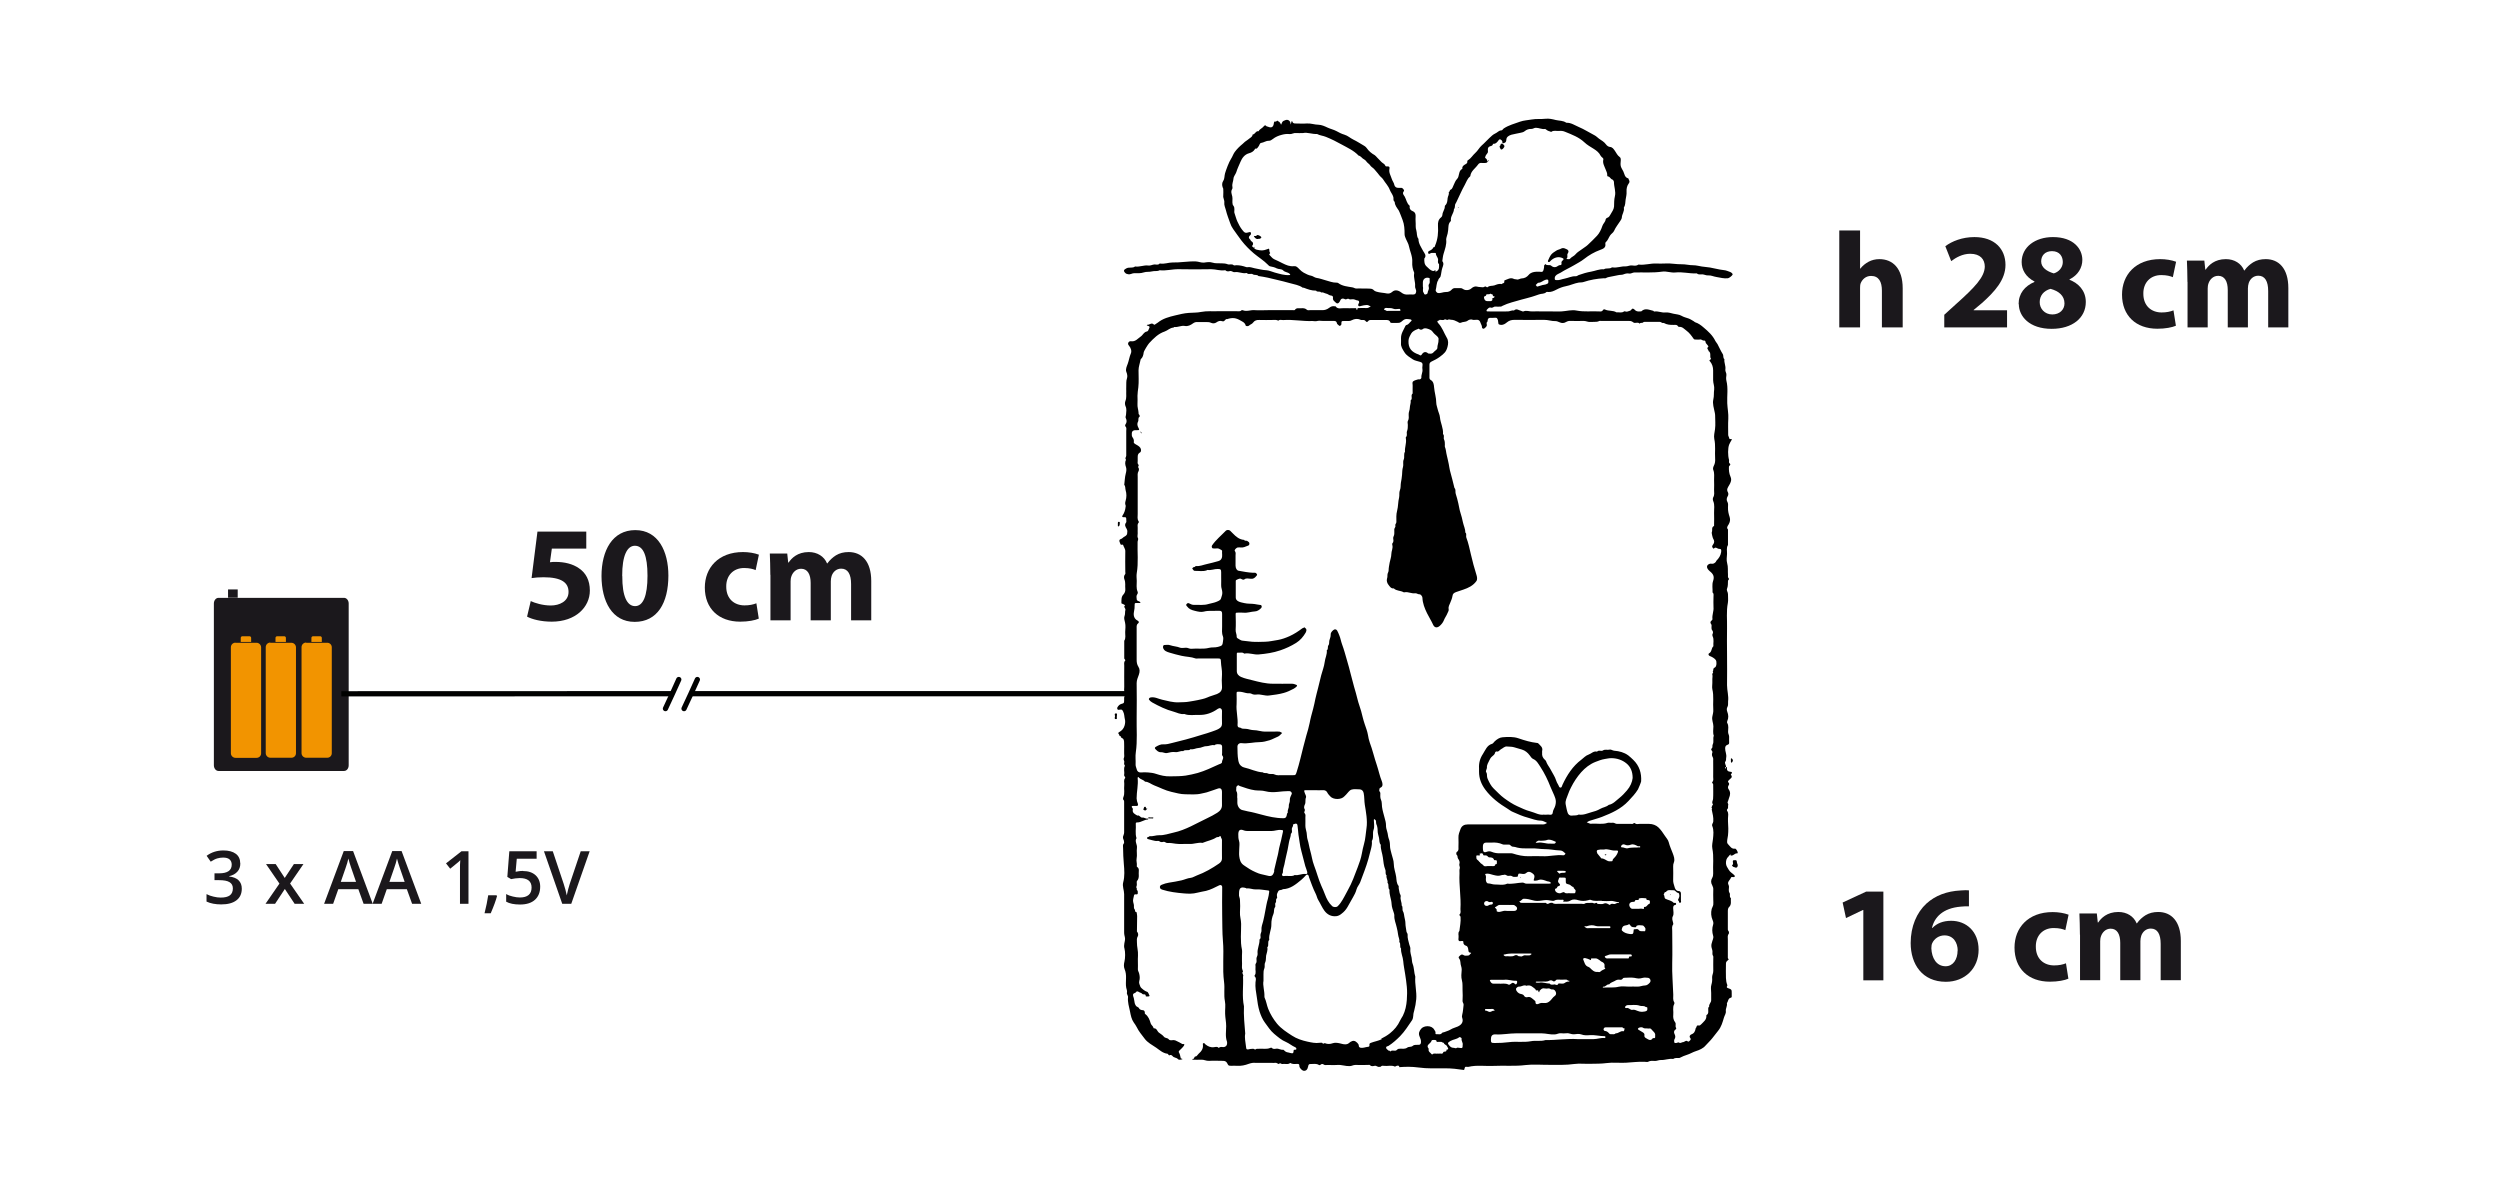 <?xml version="1.0" encoding="UTF-8"?>
<svg id="sc" xmlns="http://www.w3.org/2000/svg" viewBox="0 0 238.11 113.39">
  <g>
    <path d="M177.46,86.67h-.03l-1.61.77-.32-1.48,2.24-1.04h1.64v8.45h-1.91v-6.7Z" style="fill: #1b181c;"/>
    <path d="M187.54,86.32c-.22-.01-.46,0-.77.03-1.75.14-2.54,1.04-2.76,2.03h.04c.42-.43,1-.68,1.79-.68,1.42,0,2.61,1,2.61,2.76s-1.29,3.05-3.12,3.05c-2.25,0-3.35-1.68-3.35-3.69,0-1.59.58-2.91,1.5-3.76.85-.77,1.94-1.18,3.26-1.25.36-.03.6-.03.79-.01v1.52ZM186.46,90.55c0-.78-.42-1.46-1.26-1.46-.53,0-.98.32-1.17.75-.05.1-.08.26-.08.49.04.9.47,1.7,1.36,1.7.7,0,1.14-.64,1.14-1.5Z" style="fill: #1b181c;"/>
    <path d="M197.01,93.21c-.35.16-1.01.29-1.77.29-2.05,0-3.37-1.25-3.37-3.25,0-1.86,1.27-3.38,3.64-3.38.52,0,1.09.09,1.51.25l-.31,1.47c-.23-.1-.58-.2-1.11-.2-1.04,0-1.72.74-1.7,1.78,0,1.17.78,1.78,1.74,1.78.47,0,.83-.08,1.13-.2l.23,1.46Z" style="fill: #1b181c;"/>
    <path d="M198.1,89.03c0-.79-.03-1.47-.05-2.03h1.66l.09.86h.04c.27-.4.83-1,1.92-1,.82,0,1.47.42,1.74,1.08h.03c.23-.33.52-.58.82-.77.35-.21.74-.31,1.21-.31,1.22,0,2.15.86,2.15,2.76v3.74h-1.92v-3.46c0-.92-.3-1.46-.94-1.46-.46,0-.78.31-.91.69-.05.14-.08.35-.08.51v3.72h-1.92v-3.56c0-.81-.29-1.35-.91-1.35-.51,0-.81.39-.92.71-.06.16-.08.34-.08.49v3.71h-1.92v-4.33Z" style="fill: #1b181c;"/>
  </g>
  <g>
    <path d="M175.18,21.95h1.98v3.63h.03c.21-.27.47-.48.78-.65.29-.16.66-.25,1.03-.25,1.26,0,2.22.87,2.22,2.78v3.72h-1.98v-3.5c0-.83-.29-1.4-1.03-1.4-.52,0-.84.34-.99.69-.05.13-.06.3-.06.44v3.77h-1.98v-9.23Z" style="fill: #1b181c;"/>
    <path d="M185.18,31.18v-1.2l1.09-.99c1.85-1.65,2.74-2.6,2.77-3.59,0-.69-.42-1.23-1.39-1.23-.73,0-1.36.36-1.81.7l-.56-1.42c.64-.48,1.62-.87,2.77-.87,1.91,0,2.96,1.12,2.96,2.65,0,1.42-1.03,2.55-2.25,3.64l-.78.65v.03h3.18v1.63h-5.99Z" style="fill: #1b181c;"/>
    <path d="M192.26,28.97c0-1.01.58-1.72,1.51-2.12v-.04c-.82-.42-1.22-1.11-1.22-1.85,0-1.43,1.29-2.38,2.98-2.38,1.98,0,2.8,1.14,2.8,2.17,0,.73-.39,1.44-1.22,1.86v.04c.82.31,1.55,1.01,1.55,2.11,0,1.53-1.29,2.56-3.25,2.56-2.14,0-3.13-1.21-3.13-2.35ZM196.63,28.9c0-.74-.55-1.18-1.33-1.39-.65.18-1.03.65-1.03,1.26-.01.61.46,1.18,1.2,1.18.7,0,1.16-.46,1.16-1.05ZM194.41,24.9c0,.57.52.94,1.2,1.14.46-.13.86-.55.86-1.08s-.3-1.04-1.03-1.04c-.68,0-1.03.44-1.03.97Z" style="fill: #1b181c;"/>
    <path d="M207.25,31.02c-.35.16-1.01.29-1.77.29-2.05,0-3.37-1.25-3.37-3.25,0-1.86,1.27-3.38,3.64-3.38.52,0,1.09.09,1.51.25l-.31,1.47c-.23-.1-.58-.2-1.11-.2-1.04,0-1.72.74-1.7,1.78,0,1.17.78,1.78,1.74,1.78.47,0,.83-.08,1.13-.2l.23,1.46Z" style="fill: #1b181c;"/>
    <path d="M208.34,26.85c0-.79-.03-1.47-.05-2.03h1.66l.09.86h.04c.27-.4.83-1,1.92-1,.82,0,1.47.42,1.74,1.08h.03c.23-.33.52-.58.82-.77.35-.21.74-.31,1.21-.31,1.22,0,2.15.86,2.15,2.76v3.74h-1.92v-3.46c0-.92-.3-1.46-.94-1.46-.46,0-.78.31-.91.69-.05.14-.08.35-.08.51v3.72h-1.92v-3.56c0-.81-.29-1.35-.91-1.35-.51,0-.81.39-.92.71-.06.16-.08.34-.08.49v3.71h-1.92v-4.33Z" style="fill: #1b181c;"/>
  </g>
  <g>
    <path d="M22.89,82.23c0,.32-.09.58-.28.79s-.44.35-.78.43v.03c.4.05.7.17.9.37s.3.46.3.79c0,.48-.17.85-.51,1.11-.34.26-.82.39-1.45.39-.55,0-1.02-.09-1.4-.27v-.71c.21.11.44.19.67.24.24.06.46.09.68.09.39,0,.68-.07.87-.21.19-.14.29-.37.29-.67,0-.27-.11-.46-.32-.59s-.54-.19-1-.19h-.43v-.65h.44c.8,0,1.2-.28,1.2-.83,0-.21-.07-.38-.21-.5-.14-.12-.34-.17-.62-.17-.19,0-.37.03-.55.08-.18.05-.38.16-.62.31l-.39-.56c.46-.34.99-.51,1.6-.51.5,0,.9.11,1.18.32s.42.52.42.9Z" style="fill: #1b181c;"/>
    <path d="M26.61,84.15l-1.27-1.85h.92l.86,1.32.87-1.32h.91l-1.27,1.85,1.34,1.93h-.91l-.93-1.41-.93,1.41h-.91l1.33-1.93Z" style="fill: #1b181c;"/>
    <path d="M34.63,86.08l-.5-1.39h-1.91l-.49,1.39h-.86l1.87-5.02h.89l1.87,5.02h-.87ZM33.91,83.99l-.47-1.36c-.03-.09-.08-.23-.14-.43-.06-.2-.1-.34-.12-.43-.06.28-.15.59-.27.92l-.45,1.3h1.46Z" style="fill: #1b181c;"/>
    <path d="M39.25,86.08l-.5-1.39h-1.91l-.49,1.39h-.86l1.87-5.02h.89l1.87,5.02h-.87ZM38.54,83.99l-.47-1.36c-.03-.09-.08-.23-.14-.43-.06-.2-.1-.34-.12-.43-.06.28-.15.59-.27.92l-.45,1.3h1.46Z" style="fill: #1b181c;"/>
    <path d="M44.61,86.08h-.8v-3.23c0-.38,0-.69.03-.92-.05.05-.12.12-.19.18-.08.07-.33.28-.77.63l-.4-.51,1.47-1.15h.67v5Z" style="fill: #1b181c;"/>
    <path d="M47.34,85.34c-.11.42-.31.97-.6,1.64h-.59c.16-.62.27-1.19.35-1.71h.79l.05.08Z" style="fill: #1b181c;"/>
    <path d="M49.81,82.96c.5,0,.9.13,1.2.4.29.27.44.63.44,1.09,0,.53-.17.95-.5,1.25-.33.3-.81.45-1.42.45-.56,0-1-.09-1.32-.27v-.73c.18.11.4.19.64.24.24.06.46.09.67.09.36,0,.64-.08.83-.24s.28-.4.28-.71c0-.6-.38-.9-1.14-.9-.11,0-.24.01-.4.03s-.29.05-.41.07l-.36-.21.19-2.44h2.6v.71h-1.89l-.11,1.24c.08-.01.18-.03.29-.05.11-.02.26-.03.42-.03Z" style="fill: #1b181c;"/>
    <path d="M55.31,81.08h.85l-1.75,5h-.86l-1.74-5h.84l1.04,3.11c.05.15.11.34.17.57.06.23.1.41.12.52.03-.17.08-.37.14-.6.06-.23.11-.4.15-.51l1.04-3.09Z" style="fill: #1b181c;"/>
  </g>
  <path d="M20.81,73.43c-.24,0-.44-.24-.44-.54v-15.41c0-.3.2-.54.44-.54h11.96c.24,0,.44.24.44.54v15.41c0,.3-.19.54-.44.54h-11.96Z" style="fill: #1b181c;"/>
  <path d="M22.42,61.22h2.01c.24,0,.44.2.44.44v10.09c0,.24-.19.43-.43.43h-2.01c-.24,0-.44-.2-.44-.44v-10.09c0-.24.19-.44.44-.44Z" style="fill: #f29400;"/>
  <path d="M23.92,61.14v-.39c0-.08-.07-.15-.15-.15h-.69c-.08,0-.15.07-.15.15v.39h.99Z" style="fill: #f29400;"/>
  <path d="M29.16,61.22h2.01c.24,0,.43.19.43.43v10.09c0,.24-.19.43-.43.43h-2.01c-.24,0-.44-.2-.44-.44v-10.09c0-.24.19-.44.44-.44Z" style="fill: #f29400;"/>
  <path d="M30.65,61.14v-.39c0-.08-.07-.15-.15-.15h-.69c-.08,0-.15.07-.15.15v.39h.99Z" style="fill: #f29400;"/>
  <path d="M25.74,61.22h2.01c.24,0,.44.2.44.44v10.08c0,.24-.19.43-.43.43h-2.01c-.24,0-.44-.2-.44-.44v-10.09c0-.24.19-.44.44-.44Z" style="fill: #f29400;"/>
  <path d="M27.23,61.14v-.39c0-.08-.07-.15-.15-.15h-.69c-.08,0-.15.07-.15.15v.39h.99Z" style="fill: #f29400;"/>
  <rect x="21.72" y="56.14" width=".92" height=".79" style="fill: #1b181c;"/>
  <line x1="65.81" y1="66.07" x2="107.29" y2="66.07" style="fill: none; stroke: #000100; stroke-width: .5px;"/>
  <line x1="32.51" y1="66.08" x2="64.04" y2="66.07" style="fill: none; stroke: #000100; stroke-width: .5px;"/>
  <polyline points="64.65 64.72 64.04 66.07 63.38 67.49" style="fill: #000100;"/>
  <polyline points="64.65 64.72 64.04 66.07 63.38 67.49" style="fill: none; stroke: #000100; stroke-linecap: round; stroke-width: .5px;"/>
  <polyline points="66.42 64.72 65.81 66.07 65.15 67.49" style="fill: #000100;"/>
  <polyline points="66.42 64.72 65.81 66.07 65.15 67.49" style="fill: none; stroke: #000100; stroke-linecap: round; stroke-width: .5px;"/>
  <g>
    <path d="M55.84,52.25h-3.28l-.18,1.3c.18-.03.34-.03.55-.03.81,0,1.62.18,2.22.61.64.43,1.03,1.13,1.03,2.12,0,1.57-1.35,2.96-3.63,2.96-1.03,0-1.88-.23-2.35-.48l.35-1.48c.38.18,1.14.42,1.91.42.82,0,1.69-.39,1.69-1.29s-.69-1.4-2.38-1.4c-.47,0-.79.03-1.14.08l.56-4.43h4.65v1.62Z" style="fill: #1b181c;"/>
    <path d="M63.66,54.82c0,2.61-1.05,4.41-3.21,4.41s-3.15-1.96-3.16-4.36c0-2.44,1.04-4.38,3.22-4.38s3.15,2.02,3.15,4.33ZM59.27,54.87c-.01,1.94.46,2.86,1.22,2.86s1.18-.96,1.18-2.89-.4-2.86-1.2-2.86c-.73,0-1.22.92-1.21,2.89Z" style="fill: #1b181c;"/>
    <path d="M72.27,58.92c-.35.16-1.01.29-1.77.29-2.05,0-3.37-1.25-3.37-3.25,0-1.86,1.27-3.38,3.64-3.38.52,0,1.09.09,1.51.25l-.31,1.47c-.23-.1-.58-.2-1.1-.2-1.04,0-1.72.74-1.7,1.78,0,1.17.78,1.78,1.74,1.78.47,0,.83-.08,1.13-.2l.23,1.46Z" style="fill: #1b181c;"/>
    <path d="M73.37,54.75c0-.79-.03-1.47-.05-2.03h1.66l.09.86h.04c.27-.4.83-1,1.92-1,.82,0,1.47.42,1.74,1.08h.03c.23-.32.52-.58.82-.77.35-.21.74-.31,1.21-.31,1.22,0,2.15.86,2.15,2.76v3.74h-1.92v-3.46c0-.92-.3-1.46-.94-1.46-.46,0-.78.31-.91.69-.05.14-.08.35-.08.51v3.72h-1.92v-3.56c0-.81-.29-1.35-.91-1.35-.51,0-.81.39-.92.71-.06.16-.08.34-.08.49v3.71h-1.92v-4.33Z" style="fill: #1b181c;"/>
  </g>
  <g>
    <path d="M164.8,81.47c.28.11.41-.24.67-.19.01,0,.04-.04.04-.07,0-.11-.16-.39-.25-.38-.35.05-.47-.22-.66-.41-.09-.09-.11-.17-.1-.28,0-.19.06-.38.08-.57.05-.44.03-.89,0-1.34,0-.1,0-.2,0-.29,0-.23.09-.48-.08-.71-.03-.03-.02-.14.02-.17.13-.12.03-.27.08-.39.04-.12-.11-.19-.04-.31.06-.11.07-.24.12-.36.12-.28.16-.56-.04-.83-.08-.11-.08-.25,0-.37.06-.08.07-.18,0-.25-.12-.12-.03-.18.04-.26.11-.14.4-.23.18-.5-.03-.04.04-.07.06-.11.07-.11.04-.16-.09-.17-.24-.02-.39-.11-.34-.39,0-.04-.03-.08-.09-.07,0,0,0,0,0,.01,0,0,0,.02,0,.02,0,0,0,0,0,0,0,0,0,0,0,0,0,0,0,0,0,0,0,.09-.01.12-.05.14-.01-.04-.03-.08-.04-.11,0-.02.03-.06.05-.06.02,0,.03,0,.04,0,0-.2-.18-.36-.07-.51.1-.13.05-.26.08-.39.06-.31-.11-.58-.1-.89,0-.18.09-.28.22-.32.15-.05.17-.12.16-.26-.01-.17,0-.34,0-.51,0-.17-.11-.3-.1-.47,0-.28.08-.57-.08-.84-.03-.05-.02-.13,0-.18.14-.3.12-.59,0-.9-.05-.12-.06-.31,0-.41.12-.19.06-.38.08-.57.07-.52-.1-1.02-.1-1.54.02-1,0-2.01,0-3.01,0-.8-.02-1.61,0-2.41.02-.81-.08-1.61.08-2.42.05-.27,0-.55.01-.83.01-.18-.16-.34-.09-.52.1-.25.08-.5.09-.75,0-.08.16-.14.07-.23-.11-.11-.06-.23-.07-.34-.03-.37.03-.74-.08-1.12-.08-.27-.03-.58-.01-.88.01-.28-.08-.58.09-.84v-1.48c-.16-.17-.04-.32.05-.46.14-.23.19-.47.11-.72-.1-.3-.17-.59-.16-.91,0-.19.05-.38-.07-.57-.07-.11-.07-.33.03-.48.09-.13.09-.3.04-.39-.18-.3,0-.48.13-.72.13-.22.24-.47.12-.75-.16-.36-.17-.66-.16-.97,0-.12.24-.18.07-.32-.12-.1-.03-.23-.06-.34-.12-.42-.12-1.11.01-1.45.06-.15.14-.28.22-.42.03-.06.09-.09-.02-.11-.08-.01-.18.05-.2-.11-.01-.09-.09-.17-.09-.29,0-.51-.02-1.02.01-1.53.03-.5-.08-.99-.1-1.49-.03-.71.1-1.43-.08-2.14-.04-.17-.03-.37,0-.55.02-.19-.13-.33-.1-.52.06-.34-.14-.65-.09-.98-.16-.13-.06-.33-.16-.49-.19-.3-.33-.63-.5-.95-.06-.1-.14-.18-.2-.29-.25-.53-.68-.92-1.12-1.29-.23-.2-.49-.4-.81-.5-.05-.02-.09-.07-.14-.1-.16-.09-.32-.2-.49-.26-.23-.08-.46-.13-.68-.26-.22-.13-.5-.13-.75-.19-.25-.06-.51-.15-.79-.12-.34.04-.67-.15-1.03-.09-.06.01-.07-.06-.11-.07-.38-.08-.77-.3-1.13.05-.02.02-.09,0-.13.01-.2.02-.38,0-.53-.18-.03-.03-.18-.17-.28,0-.08.14-.25.13-.38.19-.15.06-.25-.07-.34,0-.23.16-.47.05-.71.08-.33-.21-.75-.1-1.09-.27-.06-.03-.16-.03-.2.06-.09.15-.23.13-.36.12-.71-.04-1.42.06-2.14-.08-.47-.1-.96.05-1.44.08-.31.02-.62,0-.93,0h-.93c-.31,0-.62-.02-.92,0-.29.02-.56-.13-.85,0-.06.03-.14-.03-.21-.05-.23-.05-.45-.27-.69-.04-.2-.04-.38.08-.56.09-.65.02-1.3,0-1.94,0-.05,0-.1,0-.11-.05-.01-.04-.01-.09.03-.12.11-.1.2-.25.38-.19.17.06.27-.12.43-.1.17.02.34,0,.51,0,.07,0,.11-.04.16-.07.57-.28,1.19-.41,1.79-.59.33-.1.67-.16,1-.27.23-.08.46-.14.69-.23.23-.09.5-.02.7-.22.03-.03.12-.02.18-.01.29.02.54-.1.79-.23.28-.15.58-.26.88-.32.43-.08.82-.28,1.25-.35.15-.02.3,0,.44-.05.63-.21,1.28-.32,1.93-.36.06,0,.14.02.18,0,.18-.12.39-.12.58-.17.2-.05.41-.07.6-.12.18-.05.36-.01.52-.08.17-.07.35-.11.52-.08.2.04.34-.1.52-.1.88-.02,1.76.05,2.65-.08.41-.06.83.13,1.26.08.66-.07,1.3.11,1.95.09.03,0,.08-.01.09,0,.15.15.34.08.52.09.19.01.36.12.56.1.26-.02.51.11.77.15.37.06.73.17,1.11.12.11-.01.42-.26.44-.35.02-.1-.14-.23-.35-.29-.11-.03-.21-.09-.33-.11-.36-.05-.73-.1-1.08-.19-.52-.14-1.04-.12-1.56-.25-.3-.07-.62-.03-.93-.09-.43-.08-.86-.03-1.3-.09-.56-.08-1.14,0-1.71-.03-.56-.03-1.11.17-1.67.1-.02,0-.04,0-.05,0-.19.15-.41.1-.61.08-.22-.02-.41.1-.61.09-.41-.02-.8.16-1.21.1-.03,0-.07-.01-.09,0-.22.18-.53.02-.76.18-.42-.04-.81.15-1.21.22-.4.07-.81.19-1.2.33-.09.03-.15.12-.28.11-.37-.02-.7.16-1.06.23-.24.04-.47.16-.73.14-.2-.01-.2-.02-.2-.21,0-.08.03-.14.08-.2.13-.16.32-.2.48-.3.41-.27.86-.46,1.28-.71.32-.19.66-.36.95-.59.47-.37.97-.66,1.54-.87.24-.09.56-.19.49-.58-.01-.06,0-.12.05-.16.19-.17.26-.42.4-.63.11-.17.3-.26.38-.44.15-.35.4-.64.6-.96.06-.09.13-.2.14-.31.01-.33.27-.6.19-.94.15-.23.14-.51.17-.76.04-.25.11-.51.09-.76-.02-.3.05-.58.21-.79.16-.21-.01-.33-.04-.48-.36-.08-.36-.43-.48-.67-.08-.16-.18-.3-.23-.46-.06-.18-.02-.4-.01-.6,0-.13,0-.24-.12-.32-.2-.14-.3-.37-.43-.56-.13-.18-.23-.37-.5-.39-.12-.01-.27-.11-.36-.24-.17-.24-.43-.38-.66-.54-.14-.1-.26-.24-.42-.32-.51-.26-.99-.58-1.52-.8-.38-.16-.73-.42-1.18-.4-.3-.22-.67-.18-1-.26-.31-.08-.64-.16-.98-.12-.43.05-.87-.01-1.31.07-.37.07-.76.08-1.12.21-.52.19-1.07.33-1.54.64-.09.06-.13.19-.24.19-.24,0-.37.21-.57.29-.21.09-.39.27-.56.43-.25.23-.47.49-.73.71-.24.21-.38.51-.62.72-.24.21-.4.51-.68.68-.04.02-.09.07-.08.1.04.22-.13.26-.27.35-.12.08-.24.19-.2.38-.3.15-.29.45-.37.72-.02.08-.06.17-.12.23-.17.17-.24.39-.34.6-.07.15-.13.37-.26.42-.15.06-.09.22-.21.26.07.2-.08.37-.1.56-.03.24-.02.5-.23.69-.04.04-.04.08-.04.12,0,.28-.22.5-.23.79,0,.06-.04.16-.12.23-.26.2-.32.48-.3.8.04.64-.01,1.27-.27,1.88-.04.09-.02.18-.15.16-.08.18-.25.29-.4.35-.17.07-.12.18-.09.25.03.09.11.03.18-.01.14-.08.3-.02.45-.04.03,0,.08.02.08.03-.02.23.2.38.21.61,0,.14-.07.31.09.42,0,.26.07.56-.28.71-.02.03-.04.06-.05.06-.04-.01-.04-.04-.02-.05.02-.01.04-.02.06-.02,0-.09-.06-.1-.12-.09-.06,0-.07.07-.17.05-.26-.06-.4-.25-.58-.41-.25-.21-.25-.49-.24-.78.25-.28,0-.51-.11-.71-.19-.37-.45-.71-.45-1.16-.19-.24-.12-.54-.2-.8-.1-.29-.04-.57-.07-.85-.01-.15-.01-.31,0-.46.02-.25-.04-.43-.3-.54-.17-.07-.3-.21-.26-.43,0-.03,0-.07-.01-.08-.28-.22-.31-.59-.47-.87-.07-.12-.27-.29-.08-.51.08-.09-.11-.32-.24-.32-.09,0-.19,0-.28,0-.2.02-.35-.12-.38-.26-.04-.23-.19-.39-.25-.59-.1-.32-.3-.61-.22-.97.04-.19-.06-.24-.23-.22-.07.01-.13,0-.16-.06-.06-.18-.24-.23-.36-.35-.14-.15-.28-.28-.42-.43-.08-.08-.14-.17-.23-.23-.31-.17-.57-.39-.77-.68-.05-.07-.12-.14-.2-.19-.36-.21-.71-.44-1.08-.62-.29-.14-.52-.37-.83-.46-.28-.08-.53-.21-.78-.35-.27-.14-.56-.2-.84-.33-.27-.13-.57-.26-.85-.27-.38,0-.74-.15-1.12-.12-.37.03-.74,0-1.11,0-.14,0-.23-.05-.27-.18-.09-.26-.15.5-.17.2-.02-.28-.25-.42-.46-.35-.13.05-.3.09-.35.24-.02.07-.07.14-.09.21-.07-.16-.18-.33-.28-.32-.09-.17-.16.05-.25.02-.11-.04-.14.03-.16.15-.04.38-.23.49-.58.33-.04-.02-.1,0-.12-.04-.12-.15-.21-.06-.29.04-.13.17-.37.23-.46.44-.28-.06-.33.3-.57.31-.01.17-.15.27-.27.35-.13.09-.25.21-.39.29-.12.07-.19.18-.3.26-.28.23-.53.47-.75.77-.15.21-.21.44-.35.65-.2.3-.47,1.04-.57,1.38-.07.24-.03.5-.17.71-.13.2-.13.42-.05.64.01.04.05.08.05.12,0,.22.02.43,0,.65-.03.23.13.43.1.66-.03.25.09.48.15.72.1.42.26.82.4,1.22.07.21.16.4.29.58.27.37.52.75.8,1.11.35.45.75.85,1.17,1.21.44.37.94.67,1.35,1.09.06.06.11.13.22.15.21.04.43.09.61.19.2.1.46.04.61.19.18.19.44.16.61.32.03.02.08.04.06.1,0,.02-.05.03-.08.03-.48.03-.93-.12-1.38-.24-.26-.07-.52-.2-.79-.22-.39-.02-.75-.12-1.13-.19-.23-.05-.46-.15-.7-.1-.04,0-.09,0-.13-.02-.29-.1-.59-.17-.9-.17-.09,0-.22.04-.27,0-.18-.16-.39-.02-.57-.09-.19-.08-.37-.08-.57-.09-.3-.02-.59.03-.89-.07-.24-.08-.52-.04-.78,0-.28.03-.52-.1-.79-.11-.75-.03-1.49.12-2.23.1-.39,0-.77.17-1.17.1-.01,0-.04,0-.05,0-.15.18-.35.07-.52.09-.19.02-.36.13-.56.1-.42-.06-.83.16-1.26.09-.24.19-.54.04-.81.17-.27.14-.33.24-.12.45.08.08.17.1.28.12.21.04.37-.1.56-.1.31,0,.62.03.94-.08.23-.08.49-.02.75-.09.24-.07.51.02.74-.11.61.07,1.2-.11,1.81-.1,1.03.02,2.07.02,3.1,0,.44,0,.86.17,1.3.1.02,0,.04,0,.05,0,.12.13.29.12.42.08.19-.05.31.13.47.1.37-.06.71.15,1.07.09.03,0,.08-.01.09,0,.16.18.41,0,.56.11.17.12.4,0,.54.17.59.08,1.17.21,1.75.36.42.11.84.19,1.26.32.41.12.85.17,1.21.43.02.01.06,0,.09,0,.38.15.76.29,1.18.28.11.19.37,0,.48.18.18-.06.31.07.47.1.17.02.29.18.48.19.11,0,.21.09.18.21-.04.25.16.35.29.48.08.08.19.08.28-.02.03-.03.06-.07.08-.11.09-.25.23-.35.5-.21.1.05.27-.08.31-.05.14.1.27.06.4.05.19-.02.33.11.51.12.07,0,.19.11.08.28-.12.2-.01.33.22.24.18-.06.34-.07.52-.09.17-.02.27.09.41.13-.13.08-.25.17-.42.16-.23-.02-.46,0-.69,0-.1,0-.18,0-.17.14,0,.05-.09.04-.08,0,.01-.15-.08-.13-.18-.13-.32,0-.65.02-.97,0-.29-.02-.62.14-.85-.18-.01-.01-.06,0-.09,0-.19-.04-.36.03-.5.14-.21.16-.43.24-.69.23-.39,0-.77,0-1.16,0-.1,0-.2.04-.3-.05-.15-.14-.35-.15-.55-.13-.21.01-.43-.07-.58.16-.02.03-.11.02-.17.02-.4,0-.8,0-1.2,0h-1.2c-.42,0-.84.03-1.25,0-.38-.04-.75.16-1.13.01-.04-.02-.11-.02-.13,0-.14.15-.31.08-.47.09-.57,0-1.14-.01-1.71,0-.56.02-1.12-.04-1.68.07-.37.08-.78.06-1.16.09-.45.03-.88.14-1.3.24-.58.14-1.17.29-1.66.69-.05.05-.15.08-.21.14-.05.05-.11.08-.16.04-.22-.23-.42.05-.63.02-.01,0-.03.03-.05.05.03.01.05.03.08.04.22.07.23.09.14.28-.05.1-.08.25-.2.27-.3.05-.38.34-.59.48-.28.19-.5.51-.91.45-.12-.02-.22.03-.27.13-.05.1-.03.19.06.29.18.21.28.51.18.74-.14.32-.18.66-.3.99-.09.24-.23.53-.13.77.09.22.12.44.06.61-.1.27-.05.54-.07.8-.01.14,0,.28,0,.42-.02.31.05.63-.08.94-.06.14-.05.36.01.49.13.27.07.54.05.8,0,.13-.1.23,0,.4.07.13.08.36-.04.52-.06.07-.05.18-.02.21.14.13.08.29.08.43,0,.65,0,1.3,0,1.94,0,.14,0,.28,0,.42,0,.13-.16.24-.02.38-.12.24-.09.47,0,.72.06.18.03.4-.03.62-.09.34-.09.7-.14,1.06.13.14.08.33.13.5.1.33.1.68,0,1.02-.05.15-.06.3,0,.43.02.06.01.08,0,.13-.03.31-.12.59-.3.85-.05.07-.03.15.09.15.03,0,.06,0,.09,0,.14-.02.19.04.18.18-.01.11.04.25-.01.32-.19.23-.06.42.05.61.1.16.06.34.04.49-.02.1-.16.21-.27.26-.12.06-.18.18-.33.22-.15.04-.17.17-.09.33.05.09.04.27.23.2.02,0,.07.01.08.03.06.21.22.37.21.61-.02.65,0,1.3,0,1.94,0,.09.04.19-.03.26-.13.15-.1.35-.05.48.12.3.05.6.08.89.02.2-.04.39-.17.53-.23.23-.19.52-.2.8,0,.09.06.08.11.1.09.03.17.09.25.14-.22.15.06.28.02.44-.06.19,0,.4-.09.61-.07.18.02.4.06.61.06.28.03.58.01.88-.01.28.08.58-.09.84,0,.56,0,1.11,0,1.67,0,.09.16.14.08.23-.14.15-.07.32-.08.48-.01.66,0,1.33,0,1.99,0,.2-.06.42.08.61.04.05.04.18,0,.22-.13.15-.08.32-.09.48-.01.25,0,.26-.26.33-.18.05-.28.17-.37.31-.04.06-.04.15,0,.21.05.07.14.04.21.03.21-.03.24,0,.33.19.12.23.1.48.16.72.05.17.03.38-.02.58-.08.3-.26.5-.51.64-.12.07-.13.11-.05.19.07.06.02.24.19.19-.04.19.18.18.25.3.09.17.06.32.07.48.01.15,0,.31,0,.46,0,.14,0,.28,0,.42,0,.15.04.3-.03.45-.07.14.08.26.04.4-.03.11-.01.23.07.32-.17.27-.02.57-.08.85-.03.15.16.24.09.33-.17.21-.05.44-.08.66-.05.39.08.79-.09,1.17-.03.06-.03.18,0,.22.1.09.08.19.08.3,0,.94,0,1.88,0,2.82,0,.16-.08.28-.11.42-.03.18.11.31.1.47,0,.05.02.11,0,.14-.15.14-.09.32-.09.47,0,.5.03.99.07,1.49.05.58.1,1.18-.06,1.77-.1.37.09.74.09,1.12,0,1.19,0,2.38,0,3.56,0,.11,0,.22.02.32.09.38.09.37,0,.81-.03.16-.04.33.01.49.09.32.08.93,0,1.24-.06.23-.08.49.01.71.12.28.15.57.14.87,0,.31-.04.62.02.92.03.14.1.29.07.43-.05.19.12.31.1.47-.05.47.1.91.19,1.36.07.36.14.74.36,1.05.1.14.2.28.28.44.19.4.48.73.74,1.08.29.4.73.61,1.12.88.33.23.63.52,1.06.57.09,0,.1.21.23.14.12-.07.23.05.25.07.13.19.39.14.53.31.08.09.26.05.39.02.07-.02,0-.07-.03-.07-.11,0-.11-.06-.12-.14-.03-.14-.06-.29-.13-.41-.07-.11-.04-.16.03-.23.11-.11.23-.21.33-.33.06-.07.14-.17.13-.25,0-.07-.15,0-.2-.04-.17-.11-.35-.19-.53-.28-.09-.05-.18-.09-.29-.09-.16,0-.34.08-.47-.08-.12-.15-.33-.08-.46-.25-.12-.16-.32-.26-.48-.39-.16-.13-.19-.42-.47-.4,0,0-.03-.02-.03-.03-.03-.18-.22-.27-.27-.44-.1-.34-.22-.67-.52-.89-.06-.04-.04-.11-.04-.17-.02-.12-.08-.2-.21-.2-.14,0-.3-.08-.33-.16-.07-.16-.25-.14-.32-.28-.02-.05-.06-.09-.08-.15-.06-.19-.06-.38-.11-.56-.03-.11-.09-.22-.07-.34.03-.15.22-.11.29-.24.04-.08.17-.06.21-.03.12.09.31.11.37.2.09.13.33-.05.34.21,0,.09.19.03.29.04.04,0,.09-.06.06-.1-.09-.12-.08-.32-.28-.36-.13-.03-.53-.33-.58-.46-.07-.17-.16-.37-.11-.53.08-.27.05-.51-.02-.77-.03-.12-.12-.23-.11-.37.02-.43-.02-.87.01-1.3.03-.43-.11-.84-.1-1.26,0-.19-.04-.38.08-.57.07-.12.05-.32-.08-.46,0-.49.01-.98.02-1.47,0-.04-.04-.38-.06-.38-.19,0-.11-.18-.17-.25-.14-.15-.04-.32-.09-.48-.11-.4-.08-.39,0-.76.03-.15.04-.23.21-.2.14.03.19-.04.17-.18,0-.07.01-.15-.06-.21-.09-.07.03-.22-.1-.28.1-.16.07-.34.06-.51,0-.09.06-.13.1-.19.12-.19.1-.41.09-.61-.01-.22.09-.47-.15-.63-.05-.03-.03-.08-.03-.13.03-.22-.07-.43-.02-.67.07-.33-.02-.68.03-1.01.05-.32-.24-.62-.04-.93-.15-.45-.03-.91-.07-1.36-.01-.14.06-.14.16-.14.35,0,.64-.27,1-.28.01,0,.03-.03.03-.03,0-.02-.03-.06-.04-.06-.19.06-.34-.12-.52-.09-.2.03-.26-.27-.48-.19-.22-.14-.51-.24-.43-.59.02-.09-.05-.13-.09-.2-.03-.04-.02-.13.07-.13.14,0,.28,0,.42,0,.08,0,.12-.12.08-.21-.07-.16-.11-.32-.12-.51,0-.64.17-1.27.1-1.91,0-.04,0-.1.03-.12.04-.03.07.03.09.06.17.17.43.19.58.38.33,0,.58.24.87.35.55.21,1.06.49,1.64.62.44.1.88.23,1.33.23.51,0,1.02.06,1.54-.07.22-.06.45-.08.67-.17.28-.1.57-.18.85-.29.28-.11.43,0,.43.32,0,.4-.01.8,0,1.2.02.36-.18.6-.45.77-.3.19-.62.36-.94.51-1.06.5-2.06,1.13-3.22,1.38-.46.1-.9.27-1.38.25-.3-.01-.58.13-.89.09-.04,0-.09.08-.15.08-.08.01-.11.05-.1.12,0,.05.04.06.09.08.09.03.66.18.76.18.11,0,.25-.03.31.02.13.11.27.09.39.06.16-.03.23.12.38.11.27-.02.53.03.8.07.42.06.86,0,1.29.02.43.03.83-.17,1.26-.1.02,0,.05-.02.08-.03.41-.17.86-.24,1.23-.49.1-.07.25.02.32-.12.01-.02.11,0,.11.04,0,.12.11.2.11.33-.01.59,0,1.17,0,1.76,0,.19-.09.34-.27.47-.67.46-1.36.86-2.12,1.14-.2.07-.39.21-.59.23-.31.03-.58.17-.88.24-.4.1-.8.15-1.2.22-.23.04-.45.1-.66.19-.13.05-.21.12-.19.26.02.13.1.17.24.22.66.21,1.34.29,2.03.35.43.04.87.05,1.31-.07.26-.07.54-.11.81-.17.45-.11.85-.33,1.26-.53.14-.07.26,0,.28.14,0,.08,0,.15,0,.23,0,.82-.02,1.64,0,2.45.02.82,0,1.64.07,2.46.12,1.31-.07,2.63.11,3.94.08.6-.04,1.21.08,1.82.08.38,0,.8.02,1.2.01.39.1.77.1,1.17,0,.5-.1,1,.08,1.49.02.07.01.15,0,.23-.02.16-.16.26-.31.28-.16.01-.34-.08-.47.09-.13-.17-.32-.1-.47-.08-.32.04-.58-.08-.82-.28-.02-.02-.05-.04-.06-.07-.03-.05-.08-.05-.12-.03-.05.01-.06.06-.05.11.06.39-.13.66-.41.9-.09.08-.18.25-.26.25-.2-.02-.11.26-.28.23-.02,0-.05.03-.07.04.02.02.05.04.07.04.26,0,.53.02.79,0,.26-.02.48.13.75.11.45-.03.89,0,1.34,0,.18,0,.32.07.4.25.11.22.12.21.36.22.19,0,.37-.01.56,0,.39.03.76-.05,1.13-.19.2-.07.4-.11.61-.09.12,0,.25,0,.37,0h1.16c.12,0,.25.02.37,0,.15-.04.3.16.37.09.14-.13.2.04.31.02.25-.05.52.09.75-.1.21.13.43.1.66.09.16,0,.22.03.21.2,0,.17.24.42.38.45.23.05.4-.1.45-.38.04-.22.08-.27.28-.26.25,0,.51-.06.75.09.11.07.18-.07.28-.09.14-.03.2.11.33.1.38-.02.77.02,1.16-.01.4-.03.77.13,1.17.11.18,0,.33-.11.52-.11.4.01.8,0,1.2,0,.07,0,.16-.04.22.03.13.13.3.08.44.05.17-.03.27.14.43.1.04-.01.11.01.13-.01.11-.14.26-.09.38-.08.33.03.67-.09.99.07.13-.08.32-.15.39-.04.02.02.01.06.02.09.61-.05,1.22-.05,1.81.03.86.12,1.7.08,2.57.08.6,0,1.2.07,1.79.16.02-.09.05-.18.08-.25.05-.11.22-.02.34-.05.8-.19,1.61-.05,2.41-.09,1-.05,2.01.05,3.02-.08.76-.09,1.54-.01,2.31-.02.77,0,1.55.03,2.32-.08.51-.07,1.05,0,1.57-.02.51-.01,1.02,0,1.54-.07.59-.08,1.2,0,1.8-.03.6-.03,1.21-.12,1.81-.09.11,0,.24.04.32,0,.2-.11.41-.1.61-.08.22.02.41-.1.61-.09.4.02.77-.16,1.17-.1.17-.12.37-.09.56-.09.05,0,.08-.02.12-.04.21-.1.41-.2.63-.26.3-.09.57-.27.87-.36.32-.1.68-.26.89-.51.22-.25.47-.47.67-.73.18-.23.36-.47.55-.7.3-.37.42-.81.55-1.25.06-.21.21-.39.18-.62-.03-.26.16-.49.1-.75.13-.17.1-.45.36-.52.08-.02.1-.05.1-.12,0-.11,0-.22,0-.32,0-.34,0-.35-.39-.49-.08-.03-.09-.09-.07-.14.02-.06.07-.07.03-.17-.08-.2-.11-.42-.12-.64-.02-.45,0-.89,0-1.34,0-.12.02-.21.11-.28.06-.05.11-.11.16-.16-.06-.05-.1-.1-.09-.19,0-.57,0-1.14,0-1.71,0-.17-.05-.36.08-.52.04-.05.04-.21-.01-.26-.09-.1-.07-.19-.07-.3,0-.54,0-1.08,0-1.62,0-.15.03-.3.11-.37.27-.25.15-.57.18-.86-.19-.13-.02-.35-.13-.5-.12-.18-.05-.39-.05-.58,0-.14-.11-.26-.09-.38.03-.18.21-.3.28-.49.03-.1.16-.04.25-.05.05,0,.09-.01.11-.06.01-.04,0-.08-.04-.12-.17-.18-.4-.28-.53-.51-.12-.21-.26-.37-.27-.63,0-.26.04-.46.25-.65.08-.08.11-.21.25-.16ZM142.3,28.34c-.05.07-.28.04-.14.22-.06.04-.09.13-.18.12-.08,0-.15,0-.23,0-.03,0-.06,0-.09,0-.2,0-.31-.15-.32-.36,0-.16.19-.06.21-.23.02-.14.3.02.41-.14.02.12.23.01.22.18,0,.06.03.08.08.09.12,0,.11.04.04.12ZM147.36,27.03c-.18.11-.39.08-.58.16-.1.04-.22.05-.33.1-.07.03-.1-.05-.14-.09-.08-.07,0-.1.04-.13.05-.05.11-.14.17-.14.28,0,.46-.23.71-.29.14-.03.22-.03.24.09,0,.04,0,.09,0,.15,0,.07-.02.1-.1.15ZM137,26.72c-.05-.18.15-.23.2-.38.08-.27.08-.54.17-.81.07-.21.19-.44,0-.66.04-.23.05-.47.12-.69.13-.45.31-.89.25-1.38,0-.09.03-.17.05-.25.07-.2.12-.42.14-.64.03-.28-.01-.6.23-.83.02-.02.04-.05.03-.08-.06-.4.29-.7.29-1.08.15-.15.04-.37.16-.54.04-.05.06-.12.1-.19.26-.53.48-1.07.77-1.58.15-.26.23-.57.48-.78.02-.02.05-.04.05-.07.06-.48.48-.72.73-1.08.08-.12.19-.18.35-.16.12.02.25,0,.37,0,.13,0,.19-.08.22-.19-.09,0-.08-.06-.09-.12-.02-.1-.2-.14-.17-.24.03-.12.1-.25.18-.33.13-.12.08-.25.08-.38,0-.17.04-.27.22-.33.09-.03.27-.05.26-.23.29.02.42-.17.57-.38.08-.11.28-.01.33.16.02.06,0,.12,0,.18.21-.03.37-.07.38-.36.01-.26.25-.4.49-.47.28-.08.57-.11.85-.18.15-.03.29-.06.4-.15.19-.16.41-.23.65-.22.16,0,.26-.11.42-.11.31,0,.58.17.89.11.14.11.28.2.46.24.04,0,.09.06.12.04.23-.18.5-.06.75-.09.19-.02.38,0,.56.08.66.27,1.32.51,1.85,1.01.26.25.59.43.89.62.27.17.51.36.65.65.04.08.12.14.19.2.05.04.08.09.07.16-.09.34.1.64.21.93.07.19.18.37.16.58,0,.07.02.1.1.11.17.03.21.24.39.29.07.02.15.16.15.24,0,.45.2.9.09,1.35-.08.33-.07.65-.08.98-.02.28-.2.51-.33.74-.07.12-.14.28-.31.33-.07.02-.15.1-.16.16-.03.25-.24.39-.31.61-.11.35-.3.72-.51.94-.29.3-.58.6-.89.88-.17.16-.38.27-.57.42-.2.15-.43.27-.59.47-.14.18-.38.24-.52.42-.07.08-.2.03-.3.03-.04,0-.04-.04-.02-.06.14-.13.01-.31.08-.43.06-.1.11-.19.08-.29-.05-.14-.21-.16-.32-.22-.09-.05-.27-.06-.36,0-.15.09-.34.11-.47.2-.17.11-.36.22-.49.38-.13.17-.21.37-.3.57-.02.05-.02.12.07.14.05,0,.08-.02.11-.05.35-.4.83-.52,1.22-.32.1.05.1.1.04.17-.05.06-.12.1-.15.17-.04.09.05.23-.05.3-.07.04-.16,0-.25.07-.23.18-.47.2-.68.01-.17-.15-.41.04-.54-.16-.04.04-.11.07-.13.12-.03.07,0,.15-.02.22-.03.12-.04.27-.12.36-.08.09-.23.02-.35.03-.09,0-.19,0-.28,0-.27.02-.53.08-.71.3-.18.22-.41.33-.69.34-.16.01-.29.15-.47.09-.08-.03-.17,0-.26-.05-.32-.16-.59.04-.87.14-.02,0-.05.05-.04.07.07.23-.18.19-.25.29-.25-.07-.49.05-.69.12-.21.07-.45,0-.63.16-.1.1-.17-.14-.31-.03-.11.09-.27.03-.4.03-.11,0-.23-.02-.34-.05-.16-.04-.36.04-.5.17-.22.2-.58.23-.81.06-.08-.06-.15-.08-.25-.08-.15,0-.31,0-.46,0-.15-.01-.26.03-.36.14-.14.16-.33.24-.55.23-.27-.01-.52.15-.79.09-.08-.02-.21-.18-.19-.26.09-.32.06-.67.24-.96ZM135.52,27.3c0-.16,0-.28,0-.4,0-.33.26-.52.58-.43.05.01.08.04.07.1-.03.16.06.33-.06.48-.08.1-.04.24-.02.35.03.19-.12.33-.12.51,0,.05-.1.13-.21.14-.15,0-.11-.1-.16-.16-.15-.19-.02-.41-.07-.58ZM135.17,31.34c.08.08.25.07.3.03.15-.14.33-.11.47-.07.19.06.39.12.52.31.1.15.25.27.39.39.12.11.2.23.16.37.02.28-.12.51-.11.77,0,.16-.24.26-.35.4-.11.14-.24.16-.4.14-.04,0-.1,0-.13-.02-.24-.22-.46-.13-.6.1-.12.18-.21.04-.29.01-.71-.24-1-.62-.98-1.3,0-.26.14-.49.27-.72.09-.16.34-.32.62-.41.05-.02.07-.07.14,0ZM130.25,27.48c-.17,0-.34,0-.51,0s-.34-.02-.51,0c-.16.02-.28-.09-.42-.11-.46-.08-.95-.11-1.35-.41-.06-.04-.11-.04-.17-.04-.36.01-.68-.13-1.02-.22-.29-.08-.58-.19-.87-.23-.2-.03-.33-.17-.52-.21-.25-.04-.48-.17-.71-.29-.15-.08-.28-.2-.4-.32-.22-.23-.32-.32-.53-.3-.4.05-.75-.11-1.09-.28-.26-.13-.51-.26-.77-.37-.21-.09-.32-.28-.47-.42-.09-.08.12-.14.05-.22-.06-.07-.05-.14-.06-.21-.02-.19-.02-.19-.19-.12-.45.17-.58.14-1.02.05-.2-.04-.26-.21-.41-.3-.04-.02-.04-.04-.02-.07.12-.09.1-.27.05-.33-.06-.08-.18-.11-.21-.23-.01-.04-.06-.07-.09-.1-.08-.09-.08-.19,0-.28.05-.07.14-.1.14-.22,0-.12-.04-.17-.16-.14-.38.12-.45.08-.7-.25-.18-.23-.31-.5-.43-.75-.12-.25-.18-.54-.28-.81-.04-.09-.01-.21-.01-.32,0-.14,0-.26-.09-.38-.02-.03-.06-.07-.07-.11-.07-.26.01-.52-.04-.77-.05-.24-.17-.47-.01-.72.04-.06.03-.15.02-.22-.05-.26.08-.5.1-.75.01-.24.2-.42.27-.63.1-.34.27-.67.4-.99.15-.35.38-.7.83-.82.2-.05.42-.17.54-.38.01-.02.04-.07.05-.06.18.05.2-.1.29-.19.1-.11.11-.33.26-.35.25-.03.46-.21.71-.2.17,0,.27-.07.4-.17.25-.2.54-.32.85-.4.25-.07.5-.1.75-.07.22.02.39-.13.61-.1.2.02.4,0,.68,0,.4-.09.85.12,1.32.09.27.15.58.16.86.28.52.21,1.02.46,1.5.73.56.31,1.15.57,1.6,1.05.23.04.33.28.54.37.15.07.23.27.39.38.14.09.2.26.35.36.15.1.28.25.39.39.1.12.21.24.3.37.11.15.28.25.37.4.2.33.49.61.63.99.09.24.27.43.34.69.04.15-.05.35.13.45,0,.33.21.56.38.82.07.11.32.78.37.91.17.44.19.89.19,1.36,0,.15.07.31.13.45.09.23.24.44.28.67.1.51.36.99.32,1.54-.02.34.04.67.18.99.01.03.01.06,0,.09-.07.41.13.8.09,1.21-.02.19.13.33.1.52-.03.19-.08.26-.28.27-.17,0-.34-.01-.51,0-.24.02-.43-.04-.62-.19-.31-.24-.63-.28-.87-.06-.16.14-.32.18-.5.15-.33-.07-.67-.07-.99-.17-.09-.03-.2-.07-.23-.11-.18-.21-.4-.18-.63-.18ZM133.39,29.53c0,.09-.07.08-.13.08-.18,0-.37,0-.55,0-.15,0-.3,0-.46,0-.07,0-.18.02-.22-.02-.07-.07-.22-.06-.21-.12.02-.09.12-.16.25-.14.22.03.43-.02.65.08.15.07.36.01.54.01.07,0,.11.02.11.1ZM117.84,76.03c-.03-.2.06-.44-.08-.67-.05-.08,0-.21-.01-.32-.02-.11.06-.17.13-.23.08-.06.13.03.19.05.48.16.94.34,1.46.41.33.04.67,0,.98.09.41.11.82.1,1.21.06.31-.03.62-.07.93-.07.06,0,.12,0,.18,0,.14.02.25.17.19.29-.08.19-.19.37-.17.57.02.21-.12.37-.1.56.02.21-.15.39-.09.61-.11.1-.08.24-.13.36-.06.14-.12.19-.29.19-.73,0-1.42-.16-2.12-.35-.42-.11-.84-.23-1.26-.3-.17-.03-.34-.09-.51-.12-.29-.05-.5-.38-.5-.7,0-.14,0-.28,0-.45ZM123.13,78.54s.1-.04.15-.06c.16-.08.29-.03.3.15.02.22.06.44.07.66.02.31.1.62.13.93.03.28.1.57.17.85.12.47.24.95.37,1.42.05.18.14.35.18.53.04.19,0,.24-.17.22-.35-.04-.67.17-1.02.1-.2.14-.43.08-.65.09-.06,0-.12,0-.18,0-.12-.02-.27.06-.35-.04-.09-.11.07-.22.06-.32-.01-.26.08-.49.14-.73.05-.24.09-.48.15-.72.12-.46.21-.93.29-1.41.04-.27.18-.52.18-.8.17-.13.08-.31.09-.47,0-.13.15-.23.11-.38ZM124.24,77.03c-.06-.09-.03-.27.05-.43.09-.19,0-.43.1-.65.04-.1-.06-.27-.11-.4-.1-.29-.1-.29.16-.29.26,0,.52,0,.79,0,.25,0,.5.02.74,0,.22-.02.38.07.45.23.07.15.18.24.27.35.29.34,1.06.35,1.36,0,.05-.06.11-.11.16-.16.16-.16.3-.4.5-.47.23-.08.51-.03.78-.03.21,0,.35.15.39.35.08.37.05.75.11,1.12.06.36.12.72.16,1.08.04.38.06.78,0,1.15-.08.5-.09,1.02-.24,1.52-.09.29-.14.59-.2.89-.08.46-.24.9-.4,1.32-.28.73-.54,1.48-.93,2.16-.23.41-.43.85-.71,1.24-.08.11-.17.21-.26.3-.12.12-.4.11-.53-.01-.33-.3-.53-.7-.68-1.1-.1-.28-.23-.56-.35-.83-.28-.63-.44-1.3-.69-1.94-.18-.46-.23-.95-.37-1.42-.1-.35-.14-.71-.25-1.05-.07-.2-.05-.43-.09-.65-.04-.23-.13-.46-.12-.7.01-.25,0-.49,0-.74,0-.14.05-.29-.08-.43-.1-.1.11-.23,0-.39ZM118.01,80.08c-.07-.21-.07-.41-.07-.61,0-.38.15-.53.5-.39.15.06.29.07.43.07.74,0,1.48,0,2.22,0,.32,0,.61-.14.93-.1.16.02.22,0,.16.23-.09.33-.13.68-.23,1.01-.09.32-.16.65-.21.97-.02.15-.07.28-.1.42-.09.39-.19.79-.28,1.18-.01.04,0,.09,0,.14-.11.39-.26.51-.64.4-.28-.08-.56-.11-.84-.21-.39-.15-.76-.33-1.1-.57-.12-.09-.25-.15-.37-.25-.27-.21-.34-.51-.38-.82-.03-.23,0-.46,0-.69,0-.26.06-.54-.02-.78ZM123.33,99.98c-.06,0-.12,0-.12.09-.02.2-.02.31-.32.22-.31-.1-.34-.01-.6-.26-.02-.02-.05-.05-.07-.05-.23.04-.42-.13-.66-.1-.14.02-.3.07-.43-.08-.02-.02-.1-.02-.13,0-.36.17-.75.05-1.12.09-.1,0-.2-.02-.3.06-.06.05-.16-.09-.27-.06-.07.02-.15,0-.23.02-.36.09-.38.06-.41-.26-.04-.4-.15-.8-.07-1.21-.07-.86-.16-1.73-.12-2.6-.2-.94-.04-1.89-.09-2.83.11-.16-.17-.32,0-.48-.05-.15-.12-.3-.1-.47.02-.18,0-.37,0-.55v-.51c0-.19.03-.38,0-.55-.18-.82-.07-1.64-.08-2.46,0-.38-.14-.74-.11-1.12.03-.38.02-.77,0-1.16,0-.19-.13-.36-.09-.56,0-.03,0-.06,0-.09.01-.5.18-.62.65-.48.03,0,.05.05.07.04.31-.05.59.11.89.09.4-.03.78.07,1.16.1.12,0,.11.09.1.16-.03.22-.06.44-.12.64-.12.38-.17.76-.25,1.15-.06.33-.12.66-.2.98-.08.28-.19.56-.16.85.02.18-.1.31-.1.47,0,.14.07.31-.09.42.03.46-.24.89-.18,1.36.02.18-.11.3-.11.47,0,.16.06.32-.07.48-.06.08,0,.24-.02.36-.04.25.1.52-.08.75-.02.02-.02.07,0,.09.18.17.1.38.08.56-.04.47.05.94.12,1.39.06.47.13.96.27,1.41.12.36.27.73.5,1.04.28.37.52.77.88,1.07.36.3.71.61,1.15.79.3.13.55.36.86.49.06.03.13.09.11.18-.02.07-.09.06-.15.06ZM131.6,98.98c-.33.16-.68.21-1.02.34-.14.05-.16.1-.15.21.02.14-.04.17-.18.18-.2.02-.39.11-.61.09-.13-.01-.22-.08-.22-.18,0-.15-.08-.22-.16-.31-.2-.2-.39-.23-.63-.08-.1.06-.16.15-.29.2-.28.1-.53-.02-.78-.07-.21-.04-.42-.07-.62,0-.25.09-.51.1-.74,0-.09-.04-.17.14-.25-.02-.02-.04-.17-.03-.26-.02-.4.06-.79-.03-1.16-.11-.51-.11-1.03-.28-1.47-.57-.51-.33-1.03-.66-1.43-1.14-.35-.43-.63-.89-.84-1.41-.14-.35-.18-.72-.34-1.06-.02-.04-.02-.09-.02-.13.02-.53-.18-1.05-.09-1.48,0-.27,0-.44,0-.61,0-.19,0-.38.08-.57.08-.17-.02-.37.08-.57.09-.18.06-.43.09-.65.05-.26.18-.52.11-.79.2-.2-.02-.51.19-.71-.07-.52.22-.98.2-1.5-.01-.32.07-.68.2-.98.09-.21,0-.44.15-.64.08-.11-.05-.3.06-.43.1-.12-.04-.31.12-.42.04-.02.01-.15,0-.22-.03-.17.06-.32.13-.45.09-.16.31-.07.43-.19.72-.02,1.24-.46,1.76-.89.17-.14.31-.3.46-.46.1-.1.16-.02.22.04.05.05.03.11.05.16.2.53.38,1.07.64,1.58.1.19.13.41.24.59.21.34.36.72.6,1.04.27.36.65.56,1.12.51.2-.02.37-.12.5-.23.23-.17.42-.38.57-.64.18-.31.35-.63.53-.94.13-.22.26-.47.33-.74.06-.24.26-.45.35-.68.27-.74.57-1.46.78-2.22.08-.3.16-.61.24-.92.07-.26.12-.52.09-.79.21-.34.03-.72.17-1.09.1-.27.02-.61.02-.92,0-.03.02-.05.03-.08.03.02.07.05.1.07.14.11.04.27.11.42.08.16.12.4.12.59-.01.25.08.47.13.7.05.22,0,.48.17.67-.03.42.15.81.2,1.22.05.38.08.78.23,1.15.08.18-.04.39.12.55-.06.25.15.46.09.7.18.19,0,.48.19.66-.04.47.18.89.2,1.36.01.29.13.59.22.87.02.07.04.14.04.21-.03.41.15.77.23,1.16.05.22.11.46.13.68.02.24.17.45.11.7.18.17,0,.45.17.62-.03.42.18.8.21,1.21.03.41.12.81.18,1.22.07.41.12.82.16,1.22.04.41.03.83,0,1.25-.04.52-.14,1.03-.38,1.51-.08.15-.19.29-.26.45-.22.49-.56.89-.96,1.21-.25.2-.54.37-.84.52ZM137.77,100c.02.25-.26.09-.31.23-.07.22-.25.08-.37.12-.04.01-.09,0-.17,0-.14.04-.33-.08-.49.07-.03.03-.04.02-.07-.01-.12-.15-.34-.24-.29-.48.01-.07-.04-.11-.07-.16-.04-.08-.04-.17.02-.25.11-.14.28-.22.34-.42.02-.08.43-.07.44.01.02.19.15.11.24.12.1.02.22-.03.31.03.05.04.09.07.16.06.03.18.26.19.31.33.03.09.11.14.11.23,0,.13-.16.06-.16.11ZM139.31,99.53c0,.3-.02.32-.33.27-.08-.01-.18-.03-.22,0-.11.09-.2,0-.3,0-.17,0-.28-.06-.39-.18-.23-.25-.21-.31.09-.48.26-.15.58-.15.82-.35.06-.05.25.06.23.14-.04.22.15.39.1.59ZM140.91,82.1c-.04-.08-.12-.14-.19-.2-.12-.08-.11-.2-.11-.32,0-.07.01-.12.1-.11.08,0,.16.02.23,0,.11-.05-.09-.13-.02-.15.12-.03.29-.14.35.1.02.07.1.06.16.05.11-.01.21.02.28.11.04.05.08.08.15.08.19,0,.37.02.44.24,0,.02.05.03.08.03.13-.01.21,0,.19.17-.01.1.04.23-.14.21-.03.21-.18.19-.33.18-.09,0-.18,0-.31,0-.14-.03-.39.09-.49-.05-.11-.15-.29-.18-.37-.34ZM148.11,80.13s.09.08.08.09c-.03.05-.08.12-.13.13-.14.02-.28,0-.4,0-.41.03-.78-.16-1.18-.09-.07.01-.15.04-.22-.03.08-.05.15-.12.23-.15.08-.03.18,0,.27,0,.19-.02.37,0,.57-.07.24-.1.52.02.76.13ZM147.08,77.58c-.44.1-.87-.18-1.33-.3-.43-.11-.83-.31-1.23-.49-.45-.2-.86-.48-1.26-.77-.37-.27-.67-.61-1-.92-.24-.23-.41-.56-.57-.92-.04-.09-.05-.17-.06-.25-.01-.13.01-.25-.08-.39-.08-.11.07-.29.07-.42-.02-.28.13-.48.23-.7.06-.13.13-.26.25-.36.12-.1.27-.2.3-.38,0-.05.1-.12.13-.11.21.07.29-.14.43-.21.19-.09.34-.29.58-.26.22.03.43,0,.66.07.24.07.5.14.75.22.31.09.56.3.75.56.09.12.18.27.31.33.36.15.52.49.71.77.39.6.7,1.24.96,1.91.14.36.33.69.45,1.06.08.25.07.46,0,.72-.06.23-.22.4-.24.65,0,.11-.08.24-.27.21-.15-.03-.31,0-.53,0ZM146.48,80.83c.44.06.87.03,1.3.09.27.04.53.07.79.08.17,0,.31.08.42.2.04.04.16.06.08.16-.05.06-.09.11-.19.1-.65-.07-1.29.12-1.95.09-.45-.02-.89-.01-1.34,0-.52.01-1.02-.1-1.51-.26-.08-.03-.18-.02-.27-.02-.31,0-.62-.01-.92,0-.29.01-.56-.03-.82-.14-.16-.07-.31-.06-.47,0-.25.1-.35.01-.36-.26,0-.11-.01-.22,0-.32.02-.21.12-.3.33-.3.15,0,.31,0,.53,0,.31-.02.67.01,1.02.17.03.01.06.02.08.02.17,0,.34,0,.51,0,.16,0,.2.2.39.2.13,0,.28.05.42.09.65.15,1.3.02,1.95.1ZM152.53,85.81c.29.01.59.03.88,0,.26-.03.49.13.75.1.01,0,.03.04.04.06,0,0-.02.03-.03.03-.18-.06-.29.14-.47.1-.11-.02-.24-.05-.34.06-.07.07-.12-.02-.19-.05-.13-.06-.25-.13-.43-.04-.16.08-.39.02-.59.02-.08-.23-.23.02-.36-.06-.11-.07-.29-.03-.45-.03-.15,0-.29-.02-.43.08-.06.04-.18,0-.27,0-.72,0-1.45,0-2.17,0-.21,0-.42.06-.61-.09-.03-.02-.09,0-.14,0-.16-.02-.32.24-.48,0h-1.71c-.19,0-.37,0-.56,0-.08,0-.16.02-.2-.07-.02-.03-.09-.09-.05-.09.19,0,.22-.22.42-.23.29,0,.56.06.83.14.28.09.55.08.81.04.46-.06.46-.09.94,0,.1.02.24.04.32,0,.21-.13.44-.07.66-.08.07,0,.17-.02.22.02.08.05-.08.09-.05.12.08.09.2,0,.27.04.21,0,.34-.04.49-.14.19-.11.47-.08.7,0,.31.09.62.09.93,0,.09-.03.19-.06.26-.03.34.15.69.07,1.03.08ZM152.35,80.91c.12,0,.25,0,.44,0,.31-.1.67.12,1.05.1.31-.02.33.02.18.33-.09.18-.24.34-.38.48-.07.07-.01.2-.13.21-.12,0-.25.02-.36-.02-.21-.08-.38-.26-.63-.25l-.39-.48c-.1-.26-.04-.35.23-.35ZM151,91.26c.13.02.25.07.37.12.09.04.17.14.17-.06,0-.05.07-.04.12-.04.08,0,.15,0,.23,0,.2,0,.2,0,.47.18.06.04.11.11.17.13.23.08.33.23.29.47,0,.04.02.08.02.13,0,.03.11.06.03.09-.17.08-.34.15-.48.29-.04.04-.15,0-.22,0-.33.04-.53-.18-.73-.38-.06-.05-.1-.08-.16-.1-.34-.11-.37-.45-.49-.71-.04-.09.08-.15.21-.13ZM150.9,88.25c.06-.07.15,0,.22-.03.36-.12.57-.13.9-.02.11.03.21.02.31.02.32,0,.64,0,.96,0,.06,0,.09.03.09.07,0,.07-.01.12-.1.11-.34,0-.67,0-1.01,0h-.92c-.08,0-.16.02-.23,0-.08-.03-.15-.1-.23-.15ZM152.7,93.97c.23.05.33-.26.56-.21.13-.18.34-.22.52-.32.13-.08.28-.16.46-.13.12.02.24.02.32-.11.02-.03.07-.07.11-.07.32,0,.66-.05.97,0,.44.08.43.1.85,0,.15-.04.31-.01.46,0,.2.01.33.27.2.44-.12.15-.29.29-.47.29-.26,0-.49.13-.75.11-.26-.02-.52,0-.79,0-.32,0-.66-.06-.97.01-.45.12-.9.04-1.35.08-.05,0-.09,0-.14,0-.01,0-.03-.03-.03-.03.01-.02.04-.06.05-.05ZM155.23,88.96c-.27-.04-.54-.11-.74-.32-.07-.07,0-.24.04-.33.14-.23.41-.13.59-.27.07-.05.14.05.17.11.11.18.28.15.44.17.14.01.11-.13.16-.15.17-.09.36-.03.54-.03.11,0,.17.12.24.2.08.09.05.21.03.3-.03.11-.16.03-.24.05-.14,0-.27.03-.38-.11-.11-.16-.28-.06-.43-.07-.07,0-.05.09-.06.15-.03.24-.02.35-.37.3ZM157.07,86.09c-.18.07-.23.33-.48.29-.06-.01.09.25-.15.18-.13-.04-.27,0-.41,0-.17,0-.34,0-.5,0-.14.01-.22-.05-.29-.17-.12-.21-.06-.42.17-.48.13-.04.31.05.34-.18,0,0,.08-.01.13-.01.1,0,.23.04.21-.14.23-.08.47-.04.71-.02-.02.25.23.11.32.22.04.05.04.29-.03.31ZM155.97,80.72c-.08,0-.15,0-.26,0-.2.02-.43,0-.67.07-.17.06-.38-.1-.6-.09-.04,0-.05-.08-.04-.12.07-.14.21-.2.34-.14.22.11.4.08.62,0,.21-.07.43.05.62.15.09.05.25-.07.24.09,0,.06-.16.02-.25.03ZM155.32,90.91c.06,0,.09.02.1.07,0,.06,0,.12-.09.12-.08,0-.18-.04-.19.12,0,.1-.12.06-.19.06-.48,0-.95,0-1.43,0-.11,0-.22,0-.32,0-.2.02-.22,0-.31-.08-.11-.1.01-.15.05-.16.17-.04.31-.15.5-.14.29.01.58,0,.88,0,.34,0,.68,0,1.01,0ZM141.47,83.3c-.05-.07.02-.07.05-.07.25-.07.47.05.7.1.38.09.49.12.81.02.08-.03.15,0,.22-.03.17-.06.26.12.42.1.12-.01.26-.04.39.06.1.07.26.02.4.03.11,0,.11-.05.12-.14.05-.2.05-.18.32-.15.15.02.32.06.47-.08.18-.16.37-.13.59.04.2.15.23.25.15.51-.06.19-.06.19.13.19.12,0,.22-.04.34-.08.26-.08.52.04.77.13.12.04.31.01.37.19-.13.07-.27.03-.4.04-.28,0-.55,0-.83,0h-.69c-.14,0-.28,0-.42,0-.14.01-.23-.11-.38-.1-.48.02-.95.16-1.44.1-.39.19-.81.07-1.21.08-.2,0-.39-.1-.6-.1-.14,0-.21-.15-.23-.31-.02-.18.07-.36-.06-.53ZM143.31,90.91c.47-.14.96-.08,1.36-.09.43,0,.79,0,1.14,0,.02,0,.05.03.07.04-.02.02-.04.05-.07.06-.03.03-.07.07-.11.07-.15,0-.31.02-.46,0-.16-.02-.26.16-.42.1-.08-.03-.17.02-.25-.06-.08-.08-.23-.07-.3-.03-.29.17-.6.04-.89.08-.02,0-.05-.02-.08-.03-.04-.03-.09-.06-.09-.1,0-.04.06-.04.1-.05ZM142.69,86.84c-.09-.01-.16-.02-.14-.12.02-.11-.05-.17-.12-.23-.1-.09-.03-.07.04-.12.25-.17.24-.18.43-.18.18,0,.37,0,.55,0,.21,0,.43.01.64,0,.14-.01.22.07.31.15.1.08.11.19.07.28-.04.09-.14.14-.26.14-.28-.01-.55.02-.83-.01-.25-.02-.46.14-.7.1ZM142.93,93.32c.11,0,.22.01.32,0,.39-.06.77.12,1.16.09.06,0,.08.03.09.08,0,.09,0,.17-.08.24-.07.07-.09,0-.13-.02-.19-.14-.2-.15-.41.01-.07.05-.14.09-.2.06-.31-.17-.65-.06-.98-.09-.15-.01-.31,0-.46,0-.19,0-.25-.14-.33-.27-.03-.06.02-.1.1-.1.31,0,.61,0,.92,0ZM144.41,94.12c.05-.07.17-.15.25-.15.26.02.48-.21.72-.08.41-.14.62.15.87.33,0,.21.22.03.27.15.02.04-.02.13.07.13.05,0,.01-.09.04-.12.12-.13.23-.29.46-.24.13.03.28.02.41,0,.13-.01.2.12.33.1.2-.03.31.12.36.27.04.12.02.27-.12.36-.18.12-.28.32-.44.46-.16.14-.31.22-.52.2-.19-.01-.38-.03-.57.08-.1.05-.32.08-.29-.19,0-.06-.1-.15-.17-.2-.17-.13-.32-.32-.58-.25-.14.04-.28,0-.35-.14-.11-.18-.32-.13-.47-.22-.18-.1-.36-.35-.26-.5ZM148.02,93.77c-.14,0-.31.07-.42-.09-.33,0-.64-.15-.98-.09-.09.02-.18,0-.28,0-.03,0-.07-.03-.07-.04,0-.05.05-.06.09-.06.15,0,.31,0,.48,0,.23-.02.49.05.73-.09.07-.04.21-.04.27,0,.17.14.27.06.37-.06.04-.04.08-.04.12-.04.28,0,.56.02.83,0,.13-.01.16.15.29.1,0,0,.02.04.03.06,0,0-.02.03-.03.03-.17-.01-.3.04-.45.15-.11.08-.32.03-.49.03-.03,0-.08,0-.08.01-.09.24-.27.08-.4.07ZM148.46,84.09c-.14-.16-.02-.26.01-.4.04-.18.16-.09.25-.1.09-.02.18,0,.28,0,.1,0,.14.03.13.13,0,.05,0,.09,0,.14,0,.32.01.3.34.39.14.04.22.22.4.23-.03.18.26.22.19.43-.03.09,0,.18-.14.17-.12-.01-.25,0-.4,0-.15-.05-.36.09-.53-.09-.03-.03-.14-.02-.21.02-.18.11-.36.09-.54-.03-.14-.09-.19-.33-.06-.35.16-.02.09-.18.23-.22.22-.07.22-.14.06-.31ZM150.37,77.58c-.21.12-.44.07-.65.1-.21.03-.35-.11-.4-.24-.1-.27-.14-.56-.2-.84-.06-.34.12-.63.22-.93.07-.22.18-.45.29-.67.26-.52.58-1.01.97-1.45.38-.42.82-.77,1.35-.98.29-.11.58-.23.9-.28.2-.03.4-.08.61-.08.54,0,1.05.17,1.45.5.38.31.59.76.59,1.39-.04.38-.22.81-.54,1.18-.22.26-.46.51-.72.72-.32.25-.59.58-1.02.66-.23.21-.56.23-.81.38-.27.16-.56.25-.84.32-.39.11-.78.3-1.21.22ZM149.12,83.04s-.01.07-.03.07c-.18.05-.38-.03-.55.1-.02.01-.15-.12-.22-.2-.05-.06.02-.07.06-.07.12,0,.24,0,.46,0,.02,0,.14,0,.26.02.01,0,.03.05.03.07ZM141.35,86.05c0-.14.12-.24.27-.23.1,0,.16.12.29.1.09-.01.25-.08.27.06.04.21-.2.17-.28.19-.11.03-.2.14-.33.11-.12,0-.22-.11-.22-.23ZM141.48,96.27s-.03-.05-.04-.07c-.01-.05.01-.1.06-.1.12,0,.24,0,.38,0,.12.03.28-.07.41.06.02.02.05.04.06.07,0,0-.04.06-.04.05-.16-.06-.26.11-.42.1-.15,0-.26-.15-.41-.11ZM152.85,98.87c-.37-.05-.71.1-1.07.1-.51,0-1.02,0-1.52,0-1.02-.07-2.04.11-3.06.09-.46.15-.94.02-1.39.11-.7.13-1.4,0-2.09.09-.45.06-.9.08-1.35.08-.34,0-.37-.03-.37-.35,0-.32.12-.49.44-.47.66.04,1.3-.1,1.95-.1.82,0,1.63,0,2.45,0,.42,0,.83.14,1.26.1.2-.01.36-.13.56-.11.18.02.37.02.55,0,.25-.03.46.12.7.1.23-.02.48-.07.69.01.29.11.57.09.84.07.47-.03.93.1,1.39.1.05,0,.08.03.08.08,0,.05-.02.1-.07.1ZM154.73,98.01c-.04.07-.02.23-.13.21-.28-.06-.45.23-.71.19-.13.16-.31.07-.47.09-.07.01-.11-.01-.16-.07-.11-.13-.23-.23-.41-.24-.04,0-.14-.08-.12-.17.02-.09.08-.17.18-.17.28,0,.55,0,.83,0,.2,0,.4,0,.6,0,.09,0,.19-.04.25.06.03.07.2-.02.13.09ZM155.48,96.18c-.18.04-.3-.16-.47-.18-.08,0-.19.06-.24-.06-.02-.05.13-.21.24-.21.39.02.79-.08,1.17.06.18.07.38-.03.55.11.05.04.19-.02.17.14-.01.11.04.2-.14.27-.14.05-.26.04-.38.06-.14,0-.26-.03-.39-.08-.16-.05-.32-.16-.51-.11ZM157.47,98.87s-.04,0-.04,0c-.23.35-.45.11-.67,0-.09-.05-.16-.13-.14-.26.03-.14-.05-.22-.16-.29-.14-.08-.27-.16-.4-.24-.03-.02-.07-.07-.06-.09.01-.04.05-.08.09-.1.13-.06.3-.07.39-.01.16.12.32.04.48.08.1.02.22-.06.32.07.16.21.43.34.36.64.03.16-.01.23-.16.21ZM163.41,53.53c-.12.12-.23.19-.4.16-.04,0-.1-.01-.14,0-.31.09-.38.32-.16.58.04.05.08.09.13.13.36.28.46.53.32.94-.12.36-.03.72-.05,1.09.15.12.08.28.09.43,0,.32-.02.65,0,.97.04.38-.15.74-.1,1.12.01.07-.04.11-.08.15-.13.1-.15.22-.04.35.07.09.02.21.03.31.01.09-.01.17.06.26.08.1.12.23.04.37-.03.05-.02.16.01.22.15.31.04.63.07.94-.21.18-.13.52-.4.67-.12.07-.07.22.08.27.2.08.4.19.54.36.12.14.1.66-.09.73-.22.09-.08.28-.2.37.14.11-.08.18-.03.31.04.12,0,.27,0,.41v.37c0,.2-.04.41,0,.6.16.65.04,1.3.09,1.95.02.23-.05.44-.09.66-.07.32.1.62.1.93,0,.3-.07.61.04.9-.11.26.03.56-.1.81-.07.13.02.28-.09.38-.18.16.12.25.05.41-.05.11-.05.3.02.4.09.14.06.26.06.39,0,.51.01,1.02,0,1.53,0,.16.06.33-.08.48-.08.09.08.14.08.23,0,.46.02.93-.01,1.39-.01.16-.16.31-.02.49.05.06-.08.1-.07.18,0,.06-.13.13,0,.21,0,0-.05.07-.03.16.08.36.17.73.14,1.1-.01.15-.16.27-.1.42.17.41.11.85.07,1.26-.03.3-.12.6-.06.89.16.79.04,1.58.08,2.37,0,.15-.01.29-.09.43-.14.23-.14.47,0,.71.07.13.11.27.1.42-.02.32,0,.65,0,.97,0,.15.02.31,0,.46-.02.14-.11.26-.15.4-.09.36-.06.72.08,1.05.07.15.1.31.06.43-.12.37-.11.72,0,1.09.07.21-.08.42-.12.64-.01.06-.05.13-.05.21-.02.18.04.35.09.52.05.17-.05.36.07.53.04.06.02.18.02.27,0,.39-.01.77,0,1.16.01.23-.13.42-.11.66.02.22,0,.43-.07.66-.08.24-.02.52-.02.78,0,.23,0,.46,0,.69.01.23-.24.38-.19.62-.13.08-.08.22-.09.33,0,.16.04.34-.14.45-.02.01-.05.05-.04.07.04.39-.26.58-.48.82-.08.08-.15.15-.27.12-.15-.04-.17.07-.2.17-.01.04-.06.06-.07.11-.04.26-.13.47-.41.57-.12.04-.21.2-.13.3.14.16.05.23-.05.33-.08.08-.11.07-.21.01-.14-.1-.26.1-.42.1-.11,0-.21.14-.36.04-.1-.06-.22.07-.36.04-.08-.02-.1-.04-.1-.12,0-.08-.02-.17.02-.22.12-.19.1-.35,0-.54-.06-.12-.06-.3.1-.4.06-.04.09-.11.06-.16-.12-.17.03-.38-.09-.53-.16-.21-.21-.45-.18-.71.04-.34-.09-.7.09-1.03.03-.05.03-.14,0-.18-.15-.22-.08-.47-.09-.71-.03-1.01-.13-2.01-.1-3.02.03-1.02,0-2.04,0-3.06,0-.2-.06-.42.09-.61.02-.03.01-.09,0-.14-.04-.22-.16-.41-.02-.67.1-.19.03-.48.02-.73,0-.17.02-.3.22-.33.05,0,.07-.05.06-.11,0-.05-.03-.08-.09-.08-.05,0-.11.02-.14,0-.21-.23-.51-.25-.77-.38-.17-.09-.05-.3-.19-.39.08-.08.03-.28.22-.26.18-.28.47-.15.71-.17.2-.02.26.23.45.25.1.01.11.16.12.22.02.11-.03.24-.08.34-.04.07-.09.14,0,.19.08.05,0,.21.14.19.16-.01.09-.14.09-.21,0-.22,0-.43,0-.65,0-.14-.06-.25-.2-.25-.27,0-.37-.24-.41-.41-.06-.21-.14-.41-.13-.64.02-.43,0-.86,0-1.3,0-.13.01-.25.07-.39.11-.28-.01-.59-.11-.86-.13-.35-.29-.68-.38-1.05-.06-.25-.25-.42-.37-.62-.18-.28-.38-.57-.62-.8-.21-.2-.54-.33-.87-.33-.31,0-.62,0-.93,0-.14,0-.31.07-.43-.07-.02-.02-.1-.01-.12,0-.07.1-.16.07-.25.07-.45,0-.9-.01-1.34,0-.16,0-.26-.14-.43-.11-.15.03-.32-.03-.46.01-.49.17-1,.05-1.49.08-.06,0-.13.02-.18,0-.11-.03-.21-.09-.32-.13.09-.05.17-.11.26-.14.39-.13.8-.23,1.19-.38.92-.36,1.82-.76,2.52-1.51.33-.35.66-.7.91-1.11.05-.09.29-.67.3-.76.05-.79-.17-1.49-.75-2.05-.15-.14-.3-.29-.47-.42-.41-.3-.86-.41-1.34-.45-.17-.01-.29-.15-.47-.1-.2.05-.41-.06-.62.08-.15.1-.39-.08-.55.11-.33-.09-.54.19-.81.28-.27.09-.46.31-.68.48-.83.62-1.37,1.47-1.8,2.39-.05.1-.06.26-.17.27-.17.02-.17-.17-.24-.27-.19-.27-.23-.61-.41-.89-.14-.22-.24-.46-.38-.68-.14-.22-.29-.43-.37-.68-.02-.05-.07-.09-.12-.14-.19-.17-.28-.38-.25-.64,0-.06-.01-.13,0-.18.1-.36-.18-.52-.37-.73-.04-.04-.08-.04-.12-.04-.61-.07-1.18-.24-1.76-.44-.49-.17-1.02-.14-1.53-.1-.28.02-.54.2-.75.4-.08.07-.14.2-.23.22-.5.14-.64.6-.88.97-.28.42-.4.88-.37,1.37,0,.11,0,.22,0,.32,0,.64.21,1.18.59,1.7.58.78,1.34,1.35,2.15,1.84.16.1.3.22.48.29.47.21.94.42,1.44.55.41.11.79.28,1.23.28.18,0,.35.11.52.18.02,0,.04.03.06.05-.03.01-.05.02-.08.04-.13.09-.27.1-.42.09-1.17,0-2.34,0-3.52,0s-2.34,0-3.52,0c-.34,0-.57.13-.69.43-.1.27-.22.54-.2.85.02.29,0,.59,0,.88,0,.16.04.33-.14.45-.1.07-.07.26-.03.29.13.1.05.26.14.37.11.14.18.32.12.5-.05.15.09.28.03.44-.05.13-.01.3-.02.45-.06,1.13.16,2.26.09,3.39-.01.17.08.36-.08.52-.08.08.08.14.09.23.04.46-.06.9-.11,1.35-.17.19-.05.41-.08.61-.01.1-.03.23.02.31.06.09.2.03.3.03.09,0,.15.02.14.13-.02.17.13.29.22.31.18.04.2.19.23.28.05.17-.03.38.25.4.04,0,.05.04.02.06-.1.07-.14.21-.28.21-.14,0-.31.04-.4-.03-.2-.14-.3-.03-.42.09-.08.07-.1.13-.02.23.08.1.12.26.12.36,0,.25.13.46.12.7-.03.34-.07.7.02,1.01.09.32.04.63.06.94.02.34.02.68,0,1.02-.01.15.12.24.1.38-.04.31-.05.62-.13.92-.03.12-.04.2,0,.32.13.37-.05.65-.43.82-.22.1-.47.15-.67.28-.2.13-.43.17-.63.26-.06.03-.15,0-.2.08-.15.2-.37.08-.55.11-.04,0-.08-.04-.07-.1.04-.13-.06-.23-.11-.32-.26-.48-1.01-.4-1.25-.1-.17.2-.28.43-.16.72.07.19.17.37.14.59-.01.13-.08.21-.18.22-.21.02-.44-.04-.6.1-.16.14-.37.05-.53.17-.19.14-.43.1-.65.1-.12,0-.23,0-.33.11-.16.19-.42-.03-.59.13-.08.08-.1-.1-.18-.06-.01,0-.04,0-.04,0-.07-.1-.22-.14-.22-.28,0-.14.15-.12.23-.17.41-.26.76-.58,1.1-.92.45-.46.78-1,1.14-1.52.08-.12.11-.3.12-.46,0-.17.05-.32.09-.47.09-.35.16-.71.19-1.08.06-.72-.15-1.42-.09-2.14-.13-.4-.1-.84-.26-1.24-.07-.17-.05-.37-.09-.56-.05-.27-.16-.55-.12-.84.02-.14-.07-.28-.1-.42-.07-.31-.19-.62-.16-.94,0-.13-.09-.18-.11-.29-.03-.27-.1-.52-.1-.8,0-.2-.06-.41-.1-.61-.03-.17-.04-.37-.14-.54-.09-.16.03-.39-.12-.55.03-.29-.16-.55-.09-.84.03-.14-.09-.23-.11-.38-.02-.19-.1-.37-.08-.57,0-.02,0-.04,0-.05-.22-.25-.2-.58-.24-.87-.06-.42-.23-.82-.23-1.26,0-.31-.14-.62-.21-.93-.06-.26-.15-.5-.15-.77,0-.23-.03-.48-.12-.69-.08-.21-.07-.43-.14-.64-.06-.2-.13-.42-.12-.65,0-.23-.07-.46-.13-.68-.09-.35-.2-.69-.25-1.06-.03-.22,0-.46-.09-.65-.11-.23-.06-.45-.07-.66,0-.11-.14-.16-.1-.29.03-.09-.02-.16.13-.23.25-.11.19-.41.11-.61-.2-.49-.3-1.01-.47-1.52-.25-.72-.41-1.46-.68-2.17-.08-.22-.13-.48-.17-.72-.06-.36-.2-.69-.31-1.03-.14-.41-.23-.83-.34-1.24-.1-.37-.25-.73-.34-1.11-.09-.41-.22-.8-.33-1.2-.11-.4-.22-.8-.32-1.21-.1-.43-.23-.87-.35-1.29-.15-.52-.29-1.05-.48-1.56-.1-.27-.14-.56-.25-.82-.06-.16-.13-.32-.21-.47-.09-.15-.25-.16-.38-.04-.13.12-.26.25-.24.45.01.18-.08.35-.12.51-.04.16,0,.37-.08.46-.14.15.02.38-.17.49.05.39-.16.74-.2,1.13-.05.42-.22.83-.33,1.25-.11.42-.2.84-.31,1.26-.08.32-.17.64-.24.96-.07.33-.13.65-.22.98-.12.45-.25.89-.33,1.34-.08.41-.2.81-.32,1.21-.21.72-.37,1.45-.56,2.18-.11.43-.22.86-.36,1.29-.1.3-.1.3-.38.3-.34,0-.68.01-1.02,0-.23-.01-.47.05-.71-.07-.18-.1-.43.02-.65-.1-.13-.07-.33.02-.46-.1-.63-.03-1.19-.34-1.8-.47-.09-.02-.21-.08-.3-.17-.15-.14-.2-.3-.24-.51-.08-.44-.07-.87-.08-1.31,0-.16.11-.29.27-.32.04,0,.09,0,.14,0,.58.07,1.14-.1,1.72-.1.31,0,.64-.09.94-.18.28-.09.54-.25.82-.36.09-.04.14-.11.21-.17.06-.05.1-.11.16-.16-.09-.04-.18-.12-.27-.13-.17-.02-.34,0-.51,0-.29,0-.59,0-.88,0-.27,0-.53-.09-.79-.12-.22-.02-.45-.02-.65-.08-.22-.07-.44-.07-.66-.08-.12,0-.19-.12-.33-.11-.08,0-.17-.1-.16-.23.06-.67-.15-1.33-.09-2,.02-.32,0-.65,0-.97,0-.21,0-.21.24-.21.22,0,.45.07.65.12.18.06.38-.01.52.07.16.09.32.1.48.08.41-.06.81.15,1.21.09.46-.06.92-.11,1.38-.24.34-.09.64-.24.95-.4.12-.06.19-.13.28-.21.07-.06.07-.13-.03-.17-.14-.06-.27-.1-.42-.1-.6.01-1.2,0-1.8,0-.68,0-1.33-.17-1.99-.34-.35-.09-.7-.16-1.03-.3-.24-.1-.42-.29-.42-.56,0-.54,0-1.08,0-1.62,0-.09.01-.16.12-.14.19.03.4-.08.57.08.02.02.06.01.09,0,.44-.07.86.13,1.3.09.7-.06,1.39-.16,2.06-.39.53-.18,1.03-.41,1.51-.71.4-.25.68-.59.91-.98.04-.07.09-.21.06-.31-.02-.08-.12-.13-.19-.2-.05.06-.14.07-.19.1-.38.29-.78.55-1.22.75-.36.16-.71.29-1.1.36-.41.06-.81.16-1.22.17-.42.01-.83.03-1.25,0-.3-.02-.59-.08-.89-.1-.17,0-.33-.15-.5-.24-.03-.02-.07-.07-.07-.11.02-.24-.12-.45-.1-.7.03-.49.01-.99,0-1.48,0-.09.02-.14.12-.14.2,0,.4-.02.6,0,.38.05.74-.1,1.12-.12.2,0,.44-.15.6-.33.08-.1.05-.27-.07-.28-.19-.02-.38-.06-.56-.09-.32-.05-.65-.01-.98-.09-.2-.05-.39-.07-.58-.17-.16-.09-.24-.2-.24-.36,0-.52,0-1.05,0-1.57,0-.1.05-.1.13-.14.08-.04.15-.07.24-.09.17-.04.29.21.5.04.11-.09.36-.05.53-.03.25.04.41-.07.55-.25.05-.06.12-.11.06-.19-.04-.06-.08-.13-.18-.13-.06,0-.12,0-.19,0-.46-.02-.91-.11-1.36-.19-.18-.03-.29-.22-.3-.48,0-.32,0-.65,0-.97,0-.14.05-.29-.07-.44-.07-.08.14-.31.29-.33.09,0,.19-.01.28,0,.23.03.43-.07.63-.15.08-.03.18-.04.19-.2,0-.16-.09-.18-.18-.25-.1-.09-.26.02-.32-.12-.46-.03-.78-.31-1.08-.62-.09-.09-.17-.18-.26-.26-.11-.09-.31-.09-.41.01-.44.46-.95.87-1.31,1.4-.06.09-.02.27.09.28.12.02.25.01.37,0,.16-.02.28.07.41.14.04.02.1.07.09.1-.03.24.06.48-.05.72-.07.15-.18.21-.31.25-.36.1-.72.2-1.09.28-.34.07-.67.23-1.03.19-.08,0-.1.09-.15.09-.12,0-.16.08-.22.14.07.09.14.24.25.23.38-.01.76.08,1.13-.05.03,0,.05-.04.08-.04.34.06.65-.1.98-.09.27,0,.32.05.32.32,0,.14,0,.28,0,.42,0,.26.01.53,0,.79-.02.26.12.49.11.75,0,.19-.08.35-.12.51-.05.21-.29.27-.47.35-.22.09-.47.12-.71.19-.46.15-.93.07-1.4.09-.17,0-.32-.07-.45-.14-.14-.08-.19,0-.26.07-.07.08-.02.13.03.19.22.29.42.36.78.45.28.07.58.14.84.07.44-.12.87-.05,1.31-.08.05,0,.09,0,.14,0,.23,0,.29.07.29.3,0,.4,0,.8,0,1.2,0,.31-.05.63.08.94.06.15.02.34,0,.5-.01.13-.04.29-.12.36-.09.07-.23.1-.36.14-.28.08-.58.02-.84.09-.56.15-1.12.03-1.68.09-.19.02-.34-.11-.52-.1-.18,0-.39.05-.55,0-.31-.13-.65-.13-.96-.24-.16-.06-.36-.03-.55-.02-.11,0-.15.16-.12.27.09.3.37.38.59.45.38.12.78.22,1.17.31.44.1.9.09,1.33.25.08.03.18,0,.28,0,.6,0,1.2,0,1.8,0,.31,0,.33.03.34.34.01.39.12.77.1,1.17-.03.38-.03.77,0,1.16.03.39-.17.59-.48.72-.3.12-.63.19-.93.33-.29.13-.61.18-.91.25-.25.06-.53.09-.79.14-.35.07-.69.05-1.03.07-.54.02-1.04-.13-1.56-.25-.37-.08-.72-.3-1.12-.21-.1.02-.19.14-.13.21.08.1.17.19.3.26.65.36,1.32.69,2.04.88.33.09.65.28,1.02.22.46.18.93.07,1.4.09.66.02,1.26-.2,1.79-.58.09-.06.18-.08.25-.05.09.04.15.13.15.26-.01.4-.01.8,0,1.2,0,.24-.1.37-.31.49-.2.12-.42.18-.63.26-.32.12-.65.21-.98.31-.51.15-1.01.32-1.53.45-.43.1-.86.22-1.3.33-.27.07-.54.15-.83.13-.27-.02-.5.11-.73.24-.08.05-.13.13-.03.22.15.14.27.31.54.29.18-.01.37.12.56.08.26-.06.52-.13.79-.09.26.04.49-.14.75-.09.2-.2.51.02.71-.19.26.07.49-.1.75-.11.25,0,.49-.18.76-.17.25,0,.49-.16.75-.09.15-.13.34-.1.52-.09.13,0,.22.08.22.23,0,.2,0,.4,0,.6,0,.09-.04.18.03.26.18.21-.04.39-.04.59,0,.16-.19.18-.3.23-.66.3-1.32.62-2.02.82-.38.1-.76.19-1.15.25-.48.07-.96.06-1.45.07-.48.02-.93-.09-1.38-.24-.23-.08-.49-.11-.73-.13-.23-.02-.46-.02-.69,0-.22.02-.36-.11-.4-.29-.03-.15-.12-.29-.11-.47.02-.38-.04-.78.02-1.16.16-1.1.06-2.2.08-3.3.02-1.1.01-2.19,0-3.29,0-.29.12-.55.21-.8.1-.28.1-.54-.04-.75-.14-.22-.17-.43-.17-.67,0-1,0-2.01,0-3.01,0-.16-.03-.33.14-.46.08-.06.12-.18-.06-.27-.32-.16-.4-.49-.34-.8.05-.24.08-.47.07-.71,0-.11.02-.17.15-.16.09,0,.18,0,.28,0,.04,0,.11.01.12-.04,0-.03-.04-.08-.08-.09-.1-.06-.26-.08-.27-.2-.01-.16-.07-.34.04-.49.07-.09.07-.19.04-.26-.15-.34-.07-.69-.08-1.03-.01-.25-.04-.5,0-.74.17-.99.05-1.98.08-2.97,0-.13.11-.24.02-.39-.06-.1-.01-.27-.01-.41,0-.15-.01-.31,0-.46.02-.19-.08-.4.09-.57.02-.02.02-.1,0-.13-.16-.22-.08-.47-.09-.7,0-1.16,0-2.31,0-3.47,0-.21-.04-.41.08-.61.05-.08.05-.25,0-.31-.11-.12.07-.23,0-.29-.13-.12-.08-.26-.08-.39,0-.12,0-.25,0-.37,0-.18.04-.32.22-.42.13-.07.12-.3.03-.44-.12-.18-.33-.26-.5-.37-.09-.06-.14-.1-.12-.19.03-.16-.03-.32-.11-.42-.11-.15-.08-.29-.08-.43,0-.16.15-.27.31-.27.05,0,.09,0,.14,0,.28,0,.3-.01.17-.25-.11-.19-.12-.41-.03-.56.09-.15-.04-.35.14-.46.02-.01.04-.15-.03-.21-.08-.06-.05-.14-.06-.21-.02-.27-.12-.52-.1-.8.02-.26,0-.52,0-.79,0-.27.05-.53.08-.8.06-.53.02-1.08.02-1.62,0-.34.13-.66.19-.99,0-.03.01-.06.03-.08.19-.17.24-.39.27-.63.01-.13.4-.76.52-.89.43-.46.87-.91,1.48-1.11.29-.1.5-.35.82-.37.04,0,.08-.07.11-.06.33.04.65-.16.98-.1.3.06.56-.08.78-.24.14-.1.26-.14.41-.13.29,0,.59,0,.88,0,.14,0,.28,0,.43.07.14.07.36.08.52-.04.17-.13.37-.18.55-.11.25.09.27-.26.47-.2.53-.17.85-.12,1.3.15.2.12.39.18.46.45.02.09.25.09.32.02.12-.12.3-.15.39-.29.15-.21.35-.26.59-.25.43.02.86,0,1.3,0,.17,0,.35-.03.51.07.14-.14.32-.05.48-.06.93-.07,1.85.13,2.78.09.14,0,.28.05.44,0,.16-.05.34-.01.51-.01h.46c.17,0,.34,0,.51,0,.19,0,.36-.02.41.24.01.07.12.13.19.2.05.05.12.05.15-.01.03-.04.08-.04.08-.13,0-.29.02-.29.25-.29.15,0,.31,0,.46,0,.11,0,.19-.03.29-.08.25-.13.53-.17.81-.04.06.03.15.03.22.02.11,0,.21.01.28.11.06.08.15.12.22.02.09-.14.23-.13.37-.13.43,0,.86,0,1.3,0,.19,0,.38,0,.46.22.03.07.1.06.16.06.14,0,.28,0,.42,0,.31,0,.33.02.63-.24.24-.2.48-.12.72-.09.02,0,.17.07.06.16-.15.12-.23.32-.45.37-.04,0-.08.05-.1.09-.17.38-.43.72-.42,1.17,0,.15.01.31,0,.46-.03.35.16.6.33.88.2.32.51.47.79.67.19.13.45.16.69.24.23.07.27.15.23.42-.01.09-.02.19,0,.28.05.28-.13.52-.1.8,0,.08-.08.16-.18.17-.05,0-.1-.01-.14,0-.15.05-.31.08-.44.17-.15.1-.06.28-.07.43-.01.25,0,.49,0,.74-.23.18.04.49-.19.66.04.24-.08.47-.08.7,0,.23-.13.43-.11.66.01.2.04.41-.08.61-.05.09,0,.24,0,.36,0,.21,0,.41-.08.61-.07.17.07.39-.1.56-.03.03-.01.12,0,.18.06.41-.13.8-.09,1.21-.15.23-.02.51-.12.74-.11.24,0,.49-.07.71-.08.25-.07.5-.09.75-.02.25-.06.5-.11.75-.04.24,0,.49-.09.7-.1.24-.03.48-.08.71-.11.42-.08.86-.19,1.26-.1.36-.07.72-.07,1.08,0,.13-.14.21-.1.33.05.16-.11.24-.1.38.01.14,0,.28,0,.42,0,.17-.14.29-.1.47.03.14.04.3-.08.43-.03.03-.02.12,0,.18.07.29-.1.55-.1.84,0,.27-.11.54-.16.81-.04.24-.1.5-.1.75,0,.16-.12.27-.11.43.01.13-.01.26-.05.39-.04.15.02.39.13.52.13.17.25.4.53.37.25.25.63.19.92.36.04.02.09.02.13,0,.33-.05.64.15.98.1.14-.02.26.11.42.1.11-.01.27.2.27.32.02.53.21,1.01.44,1.48.18.37.41.72.58,1.1.14.31.41.32.66.08.15-.14.28-.3.36-.5.09-.24.26-.45.35-.69.04-.12.14-.22.11-.38-.05-.22.07-.42.16-.63.08-.2.17-.4.2-.61.03-.24.15-.31.36-.39.45-.17.93-.27,1.36-.53.23-.14.42-.31.56-.51.11-.16.07-.4,0-.61-.2-.63-.37-1.27-.52-1.92-.13-.55-.24-1.1-.44-1.62-.06-.16.07-.34-.09-.47,0-.34-.16-.65-.23-.97-.07-.32-.14-.64-.25-.96-.09-.27-.12-.57-.19-.85-.07-.31-.15-.62-.25-.92-.06-.18.04-.4-.12-.55-.12-.56-.29-1.11-.43-1.67-.05-.2-.07-.4-.11-.6-.07-.28-.11-.57-.19-.85-.07-.26-.07-.55-.18-.8-.02-.05,0-.12,0-.18,0-.18,0-.35-.08-.52-.08-.15.07-.37-.1-.51.05-.56-.24-1.05-.29-1.6-.02-.25-.15-.49-.21-.74-.04-.21-.14-.42-.14-.63,0-.51-.17-.99-.21-1.5-.02-.24-.05-.54-.33-.69-.1-.06-.12-.16-.11-.28,0-.39,0-.77,0-1.16,0-.15.05-.23.2-.31.27-.13.54-.26.79-.45.43-.32.61-.49.73-.95.08-.29.1-.6-.07-.87-.27-.46-.43-.98-.81-1.38-.04-.04-.1-.15-.09-.18.02-.08.16-.04.21-.13,0-.02.06-.01.08-.01.12,0,.29.05.36-.01.14-.12.24.08.35,0,.11-.07.2,0,.3,0,.24,0,.42.09.62.19.1.05.2.16.33.09.2-.1.44-.05.62-.18.16-.12.33-.17.53-.09.05.02.12,0,.18,0,.36-.04.46.03.57.37.04.11.11.2.1.33-.01.1.14.19.21.13.12-.1.29-.19.25-.4-.01-.06-.03-.16,0-.18.14-.1.03-.3.18-.4.12-.08.24-.02.35-.04.01,0,.03,0,.05,0,.14,0,.33-.04.39.03.09.11.12.29.13.45,0,.15.07.15.19.18.27.05.47-.1.64-.24.21-.17.43-.23.7-.23.94,0,1.88.02,2.82,0,.38-.01.74.14,1.12.12.1,0,.24.06.36.11.22.1.42.1.63-.03.12-.07.26-.11.42-.1.42.02.83.01,1.25,0,.24,0,.45.14.7.1.12-.02.6.01.69-.05.1-.08.21-.04.31-.05.85,0,1.7,0,2.55,0,.13,0,.26,0,.39.08.06.04.13.11.23.11.16,0,.34-.08.47.08.06-.15.23-.03.31-.12.05-.05.1-.06.16-.06.48,0,.96.01,1.43,0,.15,0,.23.16.38.1.31.18.64.2.99.19.13,0,.28-.03.37.12.02.04.05.07.11.07.31-.03.47.19.69.35.29.21.49.49.69.78.04.06.08.07.14.07.15,0,.31.03.46,0,.16-.04.24.12.38.1.21-.02.12.2.22.28.04.04.09.11.14.17.05.05.09.12.05.16-.21.15.06.26.03.39.18.1.17.27.17.44,0,.09-.01.17.05.26.06.09-.1.12-.13.19-.02.05.04.07.06.1.2.25.29.53.29.85,0,.31,0,.62,0,.93,0,.3.14.58.1.89-.05.31,0,.62-.08.94-.1.42.06.85.14,1.28.01.07.03.14.03.22,0,.45.05.9-.01,1.34-.04.31-.13.63-.07.93.14.62.04,1.24.08,1.86.02.25-.01.49-.12.69-.07.14-.1.28-.06.39.14.33.07.66.08.98.01.31.01.62,0,.93,0,.24.06.48-.08.71-.05.09-.05.26,0,.36.16.37.07.75.08,1.12.02.39,0,.77,0,1.16,0,.03,0,.08,0,.09-.29.12-.12.41-.22.6-.03.05.09.55.13.6.13.2.14.38,0,.56-.08.11-.14.2-.04.32.03.03.06.06.1.09.18-.25.35.03.53.01.18-.01.21.11.17.33-.05.32-.22.57-.44.79Z"/>
    <path d="M150.02,91.74c.18,0,.19,0,.31-.29.03-.08.1-.13.1-.24,0-.19,0-.21-.18-.22-.12,0-.24,0-.36-.02-.16-.03-.25.04-.18.18.04.09.11.14.01.22-.06.05-.03.11-.04.17,0,.11-.02.22.15.2.06,0,.12,0,.18,0Z"/>
    <path d="M142.84,27.95c-.08,0-.16,0-.24,0-.1.02-.13.15-.05.23.03.03.07.06.1.1.13.16.19-.08.32-.06.08.01.06-.12.05-.19-.01-.12-.12-.06-.18-.07Z"/>
    <path d="M156.02,81.28s-.06,0-.09,0c-.13,0-.18.02-.06.13.02.02,0,.06.01.09.07.14.23.16.34.04.05-.06-.12-.13,0-.2.04-.02-.03-.06-.07-.06-.05,0-.09,0-.14,0Z"/>
    <path d="M143.27,88.59c-.06,0-.13-.02-.16.05-.04.08.04.13.09.19.05.05.11.04.16.04.06,0,.12,0,.11-.09,0-.07.04-.16-.07-.18-.04,0-.09,0-.14,0Z"/>
    <path d="M129.05,29.89s.06,0,.09,0c.06-.02.17.06.16-.06,0-.04-.07-.13-.17-.12-.1.01-.21-.04-.29.06-.02.02-.06.04-.06.06,0,.05.04.06.09.06.06,0,.12,0,.18,0Z"/>
    <path d="M150.7,93.41s-.09,0-.13,0c-.02,0-.04.05-.04.05.06.06.1.15.22.13.06-.01.13.01.14-.07,0-.04-.02-.1-.05-.11-.03-.02-.09,0-.13,0Z"/>
    <path d="M123.41,77.86s.06-.04.08-.05c-.04-.02-.08-.04-.12-.04-.02,0-.05.03-.07.04.04.02.07.04.1.05Z"/>
    <path d="M153.19,16.2s.04.06.05.08c.02-.04.04-.08.04-.12,0-.02-.03-.05-.04-.07-.02.04-.04.07-.05.1Z"/>
    <path d="M121.44,100.11c-.03-.05-.08-.03-.12-.03-.01,0-.04.04-.03.06.02.05.08.03.12.03.01,0,.02-.04.04-.05Z"/>
    <path d="M165.22,81.93c.16-.03.2.03.21.2,0,.1.1.2.08.33-.03.17-.14.23-.3.14-.06-.03-.15-.02-.19-.1-.01-.03-.11-.04-.03-.1.12-.1.06-.23.05-.34,0-.15.08-.13.18-.13Z"/>
    <path d="M106.37,68.22c-.04.09.1.29-.11.27-.15-.01-.07-.18-.06-.27,0-.09-.11-.29.11-.27.15.01.04.18.07.27Z"/>
    <path d="M109.3,77.01c-.12.1-.16.16-.22.19-.04.02-.22-.13-.21-.13.11-.04.04-.21.17-.23.18-.03.02.23.26.18Z"/>
    <path d="M106.64,49.86c0,.09.03.18-.07.24-.03.01-.04.04-.06.06-.02-.02-.04-.05-.04-.07,0-.09,0-.18,0-.27,0-.06,0-.12.09-.12.08,0,.1.05.1.11,0,.02,0,.03,0,.05Z"/>
    <path d="M164.86,72.44c0-.06-.01-.12,0-.18.01-.05.05-.05.09-.01.12.11.13.2.03.34-.02.03-.06.04-.09.06,0-.03-.02-.05-.03-.08,0-.04,0-.09,0-.13Z"/>
    <path d="M109.6,77.95c-.09-.01-.26.01-.25-.03.03-.13.16-.05.25-.06.08,0,.25-.03.25.03-.02.12-.16.04-.25.06Z"/>
    <path d="M108.77,41.24s-.03.03-.03.03c-.02-.01-.04-.02-.05-.04-.02-.04,0-.06.04-.04.02,0,.03.03.04.05Z"/>
    <path d="M108.64,41.19s-.04-.04-.04-.05c.01-.04.04-.04.05-.02.01.02.02.05.03.07-.01,0-.03,0-.04,0Z"/>
    <path d="M159.11,85.2s-.02.04-.03.06c-.01-.01-.03-.02-.03-.03,0-.02.02-.04.03-.06.01.01.02.02.03.03Z"/>
    <path d="M119.84,22.76c-.13.03-.25-.03-.34-.15-.02-.03-.07-.07-.07-.1.01-.05.08-.04.12-.03.09.02.13-.06.19-.09.1-.04.39.13.4.22,0,.02-.04.04-.05.06-.06.1-.16.07-.26.08Z"/>
    <path d="M119.47,23.51s.03.03.03.03c-.01.02-.02.04-.04.05-.04.02-.06,0-.04-.04,0-.02.03-.03.05-.04Z"/>
    <path d="M143.29,13.92c0,.1-.17.31-.27.32-.03,0-.07,0-.08-.02-.04-.07-.09-.15-.11-.23-.03-.09.09-.12.09-.19,0-.11.06-.13.14-.11.09.01.24.17.23.23Z"/>
    <path d="M138.91,19.78s-.04-.02-.06-.03c.01-.01.02-.03.03-.03.02,0,.04.02.06.03-.01.01-.02.02-.03.03Z"/>
    <path d="M141.77,15.27s.03.03.03.03c-.01.02-.02.04-.04.05-.04.02-.06,0-.04-.04,0-.02.03-.03.05-.04Z"/>
    <path d="M144.83,83.58s-.04-.02-.06-.03c.01-.01.02-.03.03-.03.02,0,.04.02.06.03-.01.01-.02.02-.03.03Z"/>
    <path d="M152.92,81.46s-.09,0-.08-.06c0-.01.05-.03.07-.03.04,0,.09,0,.08.06,0,.01-.05.02-.07.03Z"/>
  </g>
</svg>